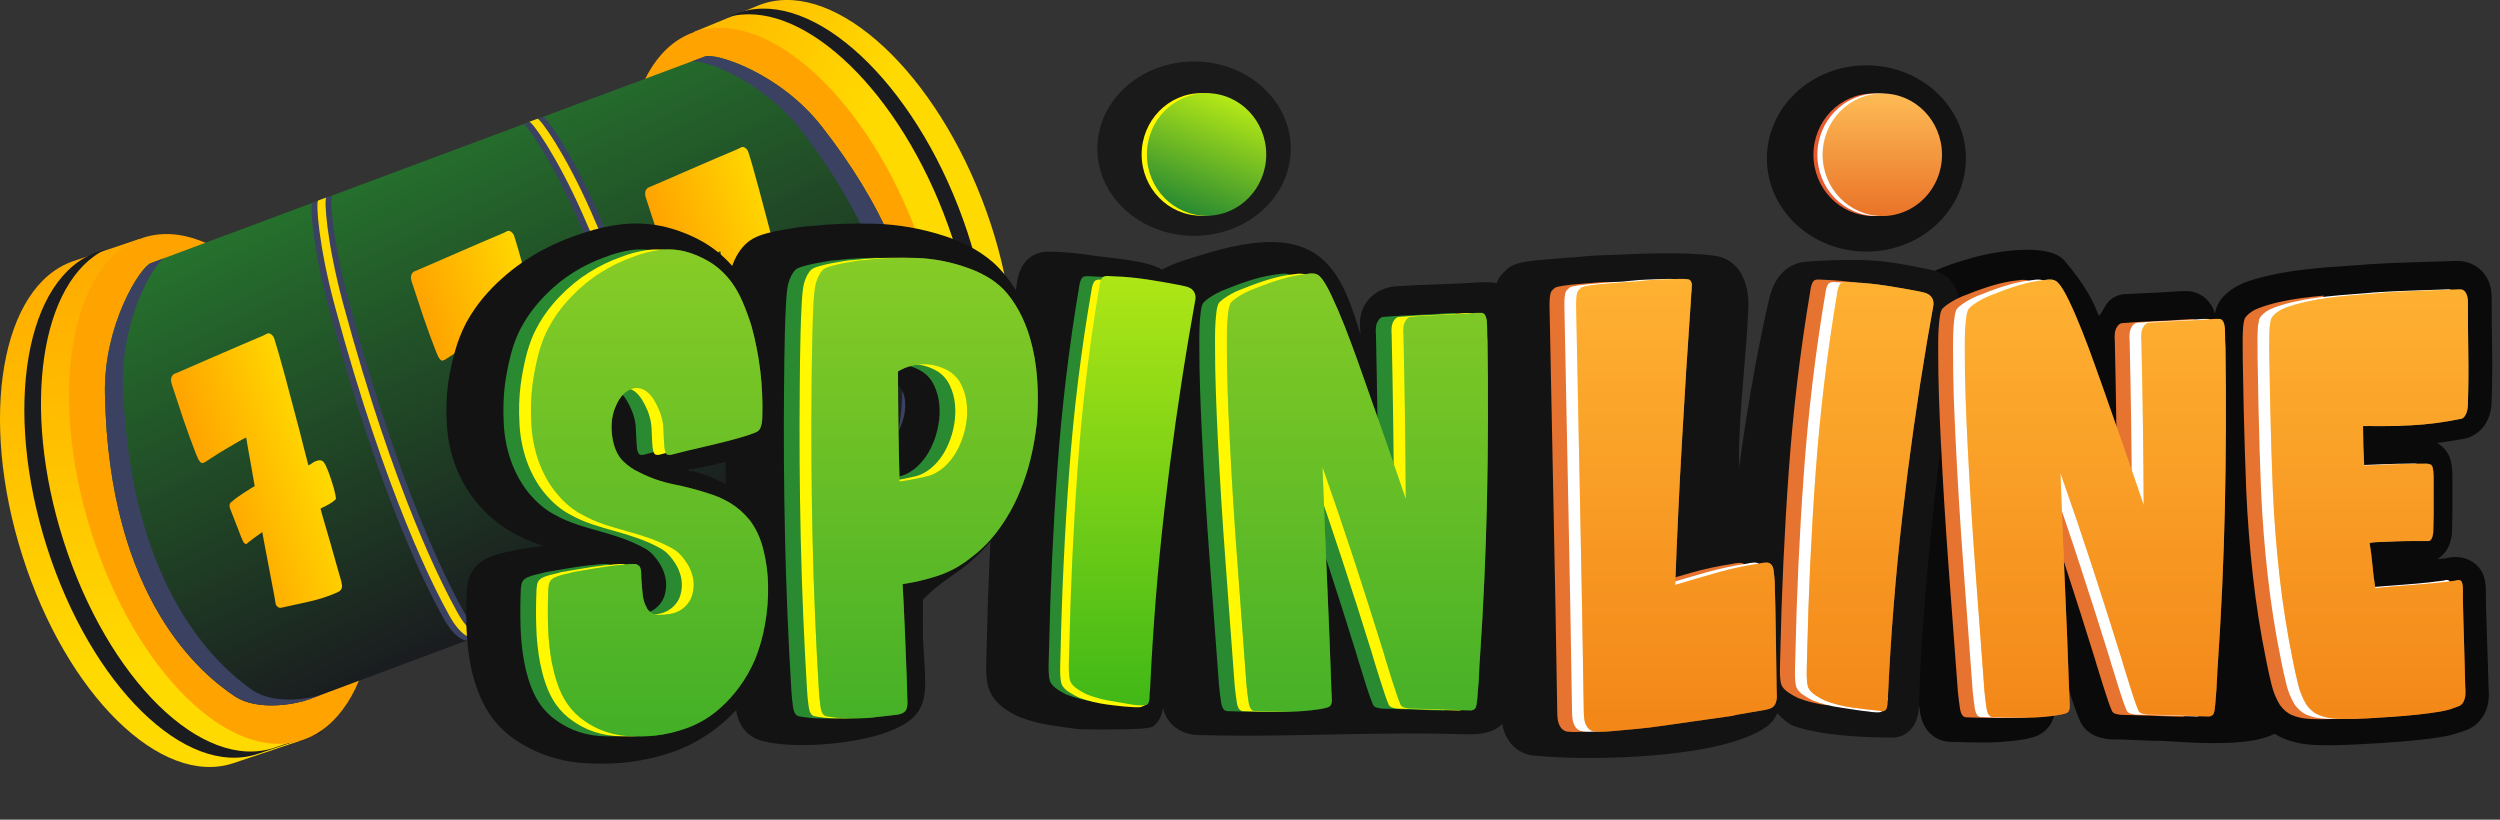 <svg width="61" height="20" viewBox="0 0 61 20" fill="none" xmlns="http://www.w3.org/2000/svg">
<rect x="0" y="0" width="61" height="20" fill="#333333" stroke="none"/>
<g clip-path="url(#clip0_1193_312)">
<g clip-path="url(#clip1_1193_312)">
<path d="M48.425 18.117C48.15 18.117 47.868 18.111 47.586 18.101C47.294 18.094 46.931 17.903 46.848 17.38C46.824 17.226 46.804 17.07 46.789 16.914C46.711 15.887 46.632 14.855 46.554 13.848C46.475 12.822 46.409 11.794 46.357 10.766C46.307 9.822 46.241 8.864 46.299 7.919C46.316 7.633 46.333 7.298 46.526 7.069C46.586 6.997 46.663 6.929 46.767 6.857C47.166 6.577 47.657 6.423 48.121 6.29C48.647 6.139 49.984 5.905 50.373 6.36C51.494 7.669 51.027 8 51.392 7.432C51.49 7.278 51.66 7.188 51.842 7.177C52.024 7.166 52.208 7.157 52.391 7.15C52.659 7.14 52.927 7.125 53.195 7.105C53.21 7.104 53.225 7.103 53.241 7.103H53.348C53.595 7.103 53.815 7.227 53.952 7.442C54.051 7.6 54.094 7.79 54.094 8.064C54.092 8.172 54.096 8.28 54.104 8.388C54.124 9.711 54.119 11.042 54.089 12.345C54.058 13.734 55.852 15.149 55.811 16.538C55.803 16.773 55.831 17.221 55.811 17.455C55.811 18.373 53.339 18.1 52.764 18.078C52.307 18.078 51.946 18.04 51.537 18.04C51.45 18.04 51.358 18.026 51.247 17.997C51.006 17.933 50.823 17.776 50.738 17.562C50.7 17.474 50.666 17.384 50.635 17.294C50.59 17.171 50.545 17.036 50.5 16.894C50.461 16.769 50.421 16.645 50.38 16.521C50.34 16.398 50.312 16.31 50.295 16.245C50.226 16.03 50.157 15.815 50.087 15.601C50.103 15.986 50.115 16.306 50.124 16.579C50.133 16.87 50.142 17.07 50.148 17.176C50.175 17.653 49.879 17.91 49.617 17.985C49.526 18.012 49.433 18.033 49.339 18.048C49.034 18.094 48.728 18.117 48.424 18.117L48.425 18.117Z" fill="#0B0A0B"/>
<path d="M46.191 17.996C45.46 17.996 44.469 17.95 43.792 17.724C43.523 17.634 43.184 17.224 43.112 17.043C43.006 16.781 41.662 16.397 41.749 16.133C42.179 14.843 42.203 11.517 43.165 7.3C43.275 6.82 43.557 6.436 44.047 6.389C44.632 6.332 45.386 6.342 45.56 6.35C45.815 6.361 46.076 6.389 46.336 6.433C46.582 6.475 46.831 6.522 47.074 6.575C48.065 6.769 47.802 7.756 47.686 8.487C47.472 9.89 47.292 11.299 47.146 12.711C46.991 14.208 46.867 15.716 46.822 17.22C46.813 17.5 46.731 17.709 46.575 17.843C46.471 17.941 46.334 17.995 46.191 17.996Z" fill="#141314"/>
<path d="M37.468 18.439C37.331 18.435 37.198 18.396 37.08 18.326C36.962 18.257 36.864 18.159 36.794 18.041C36.721 17.921 36.672 17.788 36.651 17.649C36.637 17.559 36.63 17.469 36.63 17.378C36.605 15.732 36.575 14.061 36.541 12.413C36.506 10.783 36.472 9.109 36.442 7.44V7.428C36.442 7.361 36.443 7.299 36.447 7.24C36.453 7.161 36.466 7.077 36.487 6.992C36.527 6.842 36.612 6.708 36.73 6.608C36.782 6.553 36.843 6.507 36.912 6.476C37.011 6.429 37.133 6.398 37.308 6.374C37.43 6.358 37.562 6.344 37.701 6.333C37.824 6.323 37.943 6.313 38.058 6.303C38.196 6.29 38.282 6.284 38.343 6.284C38.348 6.284 38.395 6.283 38.558 6.265C38.704 6.248 38.861 6.237 39.024 6.231C39.171 6.227 39.31 6.221 39.441 6.216C39.846 6.201 41.023 6.13 41.84 6.241C42.443 6.323 42.684 6.899 42.66 7.508C42.614 8.663 42.431 10.059 42.431 11.133C42.431 12.042 42.658 12.724 42.885 13.406C43.102 13.61 42.411 13.832 42.437 14.112C42.513 15.05 43.406 15.987 43.451 16.927C43.464 17.224 43.361 17.544 43.112 17.724C42.039 18.51 38.815 18.574 37.468 18.439Z" fill="#141314"/>
<path d="M56.777 18.184C56.58 18.184 56.429 18.178 56.315 18.165C56.131 18.147 55.951 18.106 55.778 18.042C55.535 17.952 55.321 17.797 55.161 17.592C55.152 17.581 55.145 17.57 55.136 17.559C54.997 17.354 54.893 17.127 54.828 16.888C54.772 16.685 54.721 16.48 54.676 16.275C54.514 15.567 54.388 14.852 54.297 14.131C54.205 13.407 54.141 12.679 54.105 11.95C54.074 11.268 54.051 10.586 54.035 9.904C54.024 9.491 54.015 9.078 54.007 8.665C53.999 8.25 54.004 7.977 54.02 7.808L54.023 7.788C54.032 7.722 54.044 7.656 54.058 7.593C54.093 7.444 54.17 7.309 54.284 7.202C54.432 7.054 54.632 6.937 54.881 6.854C55.062 6.794 55.268 6.741 55.493 6.694C55.714 6.648 55.944 6.611 56.18 6.583C56.401 6.556 56.622 6.534 56.844 6.517C57.045 6.502 57.237 6.489 57.413 6.477C57.549 6.47 57.684 6.459 57.819 6.446C58.175 6.425 58.532 6.409 58.889 6.399L59.939 6.367H59.959C60.254 6.367 60.514 6.508 60.66 6.747C60.752 6.889 60.796 7.059 60.796 7.265C60.796 7.679 60.8 8.094 60.807 8.499C60.814 8.916 60.811 9.34 60.796 9.76C60.796 9.834 60.791 9.907 60.78 9.977C60.764 10.082 60.731 10.183 60.683 10.276C60.621 10.4 60.529 10.506 60.415 10.584C60.301 10.662 60.169 10.709 60.032 10.722C59.843 10.757 59.654 10.786 59.465 10.809C59.594 10.882 59.695 10.99 59.757 11.124L59.767 11.145C59.818 11.27 59.839 11.418 59.839 11.659V12.495C59.839 12.609 59.837 12.718 59.833 12.819C59.828 12.938 59.827 12.978 59.827 12.988C59.827 13.017 59.825 13.047 59.82 13.077C59.797 13.209 59.758 13.357 59.649 13.487C59.6 13.548 59.541 13.601 59.475 13.643C59.585 13.632 59.65 13.624 59.69 13.62C59.765 13.6 59.842 13.591 59.921 13.591C60.167 13.591 60.394 13.708 60.529 13.904C60.542 13.924 60.554 13.944 60.565 13.965C60.628 14.088 60.656 14.23 60.656 14.426V14.661C60.656 14.693 60.658 14.787 60.667 15.049L60.688 15.716L60.71 16.378C60.717 16.576 60.721 16.701 60.721 16.774C60.729 16.856 60.73 16.94 60.726 17.025C60.719 17.168 60.68 17.308 60.612 17.434L60.607 17.443C60.463 17.692 60.257 17.795 60.11 17.838C60.067 17.85 60.025 17.864 59.983 17.879C59.852 17.927 59.686 17.965 59.461 17.998C59.275 18.026 59.063 18.051 58.834 18.073C58.596 18.095 58.357 18.114 58.119 18.129C57.877 18.145 57.638 18.158 57.407 18.169C57.169 18.18 56.962 18.185 56.778 18.185L56.777 18.184Z" fill="#0B0A0B"/>
<path d="M41.628 17.472C41.552 17.482 41.427 17.5 41.252 17.526L40.659 17.61C40.439 17.64 40.207 17.674 39.963 17.71C39.718 17.745 39.486 17.774 39.267 17.794C39.047 17.815 38.849 17.833 38.674 17.848C38.498 17.863 38.373 17.866 38.297 17.855C38.252 17.858 38.207 17.847 38.167 17.826C38.127 17.804 38.094 17.772 38.072 17.733C38.04 17.681 38.019 17.624 38.01 17.564C38.001 17.503 37.997 17.441 37.997 17.38C37.971 15.712 37.941 14.055 37.907 12.407C37.872 10.76 37.84 9.102 37.808 7.435C37.808 7.384 37.81 7.335 37.813 7.29C37.816 7.243 37.824 7.194 37.837 7.143C37.846 7.117 37.862 7.093 37.883 7.074C37.902 7.059 37.921 7.041 37.94 7.021C37.984 7 38.062 6.982 38.175 6.967C38.288 6.952 38.409 6.939 38.537 6.929C38.666 6.919 38.787 6.908 38.899 6.898C39.013 6.888 39.09 6.883 39.135 6.883C40.843 6.821 38.899 8.64 39.482 10.912C39.416 12.074 40.27 13.103 40.226 14.279C40.565 14.177 40.905 14.077 41.247 13.98C41.589 13.883 41.932 13.809 42.277 13.757C42.309 13.747 42.357 13.74 42.423 13.735C42.489 13.73 42.534 13.742 42.559 13.773C42.597 13.803 42.621 13.86 42.63 13.942C42.639 14.024 42.647 14.101 42.654 14.172C42.666 14.602 42.675 15.034 42.682 15.469L42.7 16.781C42.7 16.842 42.702 16.906 42.705 16.973C42.709 17.032 42.702 17.093 42.682 17.149C42.669 17.191 42.645 17.229 42.611 17.257C42.584 17.277 42.554 17.292 42.522 17.302C42.49 17.313 42.433 17.326 42.348 17.341C42.257 17.357 42.167 17.373 42.076 17.387C41.978 17.403 41.887 17.418 41.802 17.433C41.744 17.442 41.686 17.455 41.629 17.471L41.628 17.472H41.628ZM44.549 17.204C44.321 17.173 44.097 17.116 43.881 17.035C43.804 17 43.73 16.959 43.66 16.912C43.563 16.851 43.498 16.784 43.467 16.712C43.451 16.665 43.442 16.616 43.439 16.567C43.432 16.495 43.429 16.424 43.43 16.352C43.43 16.275 43.431 16.204 43.434 16.137C43.437 16.083 43.439 16.03 43.439 15.976C43.471 14.472 43.539 12.978 43.646 11.495C43.752 10.011 43.928 8.543 44.173 7.09C44.185 6.988 44.211 6.911 44.248 6.86C44.273 6.829 44.323 6.816 44.399 6.821C44.474 6.827 44.527 6.829 44.558 6.829C44.822 6.839 45.087 6.865 45.353 6.906C43.623 11.821 45.353 17.313 44.549 17.204ZM49.559 17.457C49.296 17.498 49.033 17.518 48.769 17.518C48.506 17.518 48.242 17.513 47.979 17.503C47.898 17.503 47.845 17.431 47.824 17.288C47.803 17.15 47.785 17.012 47.772 16.874C47.697 15.851 47.622 14.837 47.546 13.835C47.471 12.823 47.408 11.81 47.358 10.796C47.339 10.428 47.324 10.06 47.311 9.692C47.299 9.323 47.292 8.96 47.292 8.602V8.356C47.292 8.254 47.295 8.149 47.301 8.042C47.308 7.935 47.317 7.835 47.329 7.743C47.342 7.65 47.361 7.584 47.386 7.543C47.411 7.513 47.452 7.477 47.508 7.436C47.625 7.353 47.752 7.284 47.884 7.229C47.947 7.203 47.994 7.185 48.026 7.175C48.227 7.093 48.43 7.022 48.637 6.96C48.84 6.9 49.048 6.859 49.258 6.837C49.309 6.827 49.36 6.825 49.413 6.83C49.468 6.836 49.52 6.86 49.559 6.899C49.635 6.97 49.727 7.121 49.837 7.351C49.947 7.582 50.055 7.833 50.162 8.103C50.268 8.375 50.367 8.638 50.458 8.894L50.66 9.462C50.83 9.942 50.997 10.421 51.164 10.896C51.33 11.372 51.494 11.851 51.657 12.331C51.651 10.991 51.632 9.651 51.601 8.311C51.595 8.255 51.595 8.198 51.601 8.142C51.605 8.088 51.621 8.035 51.648 7.988C51.686 7.917 51.739 7.881 51.808 7.881C52.073 7.86 52.338 7.845 52.603 7.835C52.868 7.825 53.133 7.81 53.398 7.789H53.502C53.539 7.789 53.57 7.81 53.596 7.85C53.627 7.902 53.643 8.001 53.643 8.15C53.643 8.298 53.646 8.409 53.652 8.48C53.671 9.79 53.666 11.089 53.638 12.378C53.609 13.673 53.551 14.968 53.464 16.261C53.456 16.34 53.451 16.419 53.45 16.498C53.446 16.605 53.44 16.721 53.431 16.844L53.403 17.196C53.393 17.309 53.379 17.386 53.361 17.427C53.348 17.447 53.33 17.463 53.308 17.473C53.289 17.482 53.269 17.488 53.248 17.488C53.197 17.488 53.102 17.486 52.961 17.481C52.82 17.476 52.668 17.471 52.504 17.465C52.341 17.46 52.188 17.455 52.044 17.45C51.899 17.445 51.805 17.442 51.761 17.442C51.73 17.442 51.686 17.435 51.629 17.42C51.573 17.404 51.538 17.376 51.526 17.335C51.493 17.257 51.463 17.177 51.436 17.097C51.396 16.979 51.355 16.854 51.314 16.721C51.273 16.588 51.234 16.463 51.197 16.345C51.169 16.261 51.144 16.177 51.121 16.092C50.884 15.328 50.641 14.566 50.393 13.806C50.145 13.048 49.889 12.296 49.626 11.55C49.632 11.672 49.64 11.879 49.649 12.171C49.659 12.462 49.671 12.798 49.687 13.176C49.703 13.555 49.72 13.956 49.739 14.381C49.758 14.806 49.775 15.21 49.791 15.593C49.806 15.977 49.819 16.315 49.829 16.606C49.838 16.897 49.846 17.1 49.852 17.212C49.858 17.325 49.827 17.391 49.758 17.412C49.693 17.431 49.627 17.447 49.56 17.458L49.559 17.457ZM57.122 17.533C56.948 17.543 56.774 17.548 56.6 17.549C56.447 17.549 56.332 17.544 56.257 17.533C56.144 17.521 56.032 17.493 55.927 17.449C55.814 17.403 55.714 17.318 55.626 17.195C55.533 17.041 55.465 16.872 55.424 16.697C55.377 16.506 55.334 16.314 55.297 16.121C55.158 15.441 55.05 14.755 54.972 14.065C54.894 13.366 54.839 12.665 54.808 11.963C54.782 11.298 54.762 10.633 54.746 9.967C54.737 9.538 54.729 9.134 54.723 8.755C54.717 8.376 54.72 8.115 54.733 7.972C54.738 7.921 54.746 7.872 54.756 7.826C54.764 7.783 54.785 7.742 54.817 7.711C54.886 7.63 54.99 7.563 55.128 7.512C55.281 7.456 55.438 7.41 55.598 7.374C55.773 7.333 55.957 7.3 56.148 7.274C56.34 7.249 56.525 7.228 56.703 7.213C54.004 12.503 59.282 16.894 57.122 17.533Z" fill="#E67330"/>
<path d="M41.989 17.465L41.613 17.519C41.437 17.544 41.24 17.572 41.02 17.603C40.801 17.634 40.569 17.666 40.324 17.703C40.08 17.739 39.847 17.767 39.628 17.787C39.409 17.808 39.211 17.826 39.035 17.841C38.859 17.857 38.734 17.859 38.659 17.849C38.614 17.851 38.569 17.841 38.529 17.819C38.489 17.797 38.456 17.765 38.433 17.726C38.402 17.674 38.381 17.617 38.372 17.557C38.363 17.496 38.358 17.434 38.358 17.373C38.333 15.705 38.303 14.048 38.269 12.4C38.234 10.753 38.201 9.096 38.17 7.428C38.17 7.377 38.172 7.328 38.175 7.282C38.178 7.236 38.186 7.188 38.198 7.136C38.208 7.11 38.224 7.086 38.245 7.067C38.264 7.052 38.283 7.034 38.301 7.014C38.345 6.993 38.424 6.976 38.537 6.96C38.65 6.945 38.77 6.933 38.899 6.922C39.027 6.911 39.148 6.901 39.261 6.891C39.374 6.881 39.452 6.876 39.497 6.876C39.547 6.876 39.639 6.868 39.774 6.853C39.909 6.837 40.05 6.827 40.197 6.822C40.345 6.818 40.485 6.812 40.616 6.807C40.748 6.802 40.839 6.805 40.889 6.815C40.932 6.815 40.964 6.84 40.983 6.891C40.995 6.921 40.997 6.983 40.987 7.075C40.978 7.167 40.974 7.234 40.974 7.275C40.892 8.438 40.819 9.601 40.752 10.766C40.686 11.934 40.631 13.103 40.588 14.272C40.928 14.17 41.268 14.07 41.609 13.973C41.947 13.877 42.291 13.802 42.639 13.751C42.671 13.741 42.719 13.733 42.785 13.728C42.851 13.723 42.896 13.735 42.921 13.766C42.959 13.796 42.982 13.853 42.992 13.935C43.001 14.017 43.009 14.094 43.015 14.166C43.028 14.595 43.037 15.027 43.043 15.462L43.062 16.774C43.062 16.836 43.064 16.9 43.067 16.966C43.071 17.026 43.063 17.086 43.043 17.142C43.031 17.184 43.006 17.221 42.973 17.25C42.946 17.27 42.916 17.285 42.883 17.296C42.852 17.306 42.794 17.319 42.71 17.334C42.619 17.351 42.528 17.366 42.437 17.38C42.339 17.396 42.248 17.411 42.165 17.427C42.106 17.436 42.047 17.449 41.989 17.465ZM45.927 17.342C45.927 17.406 45.68 17.378 45.584 17.36C45.364 17.34 45.142 17.297 44.916 17.266C44.688 17.235 44.464 17.178 44.248 17.097C44.171 17.062 44.097 17.021 44.027 16.974C43.929 16.913 43.865 16.846 43.834 16.775C43.818 16.728 43.808 16.679 43.806 16.629C43.799 16.558 43.796 16.486 43.797 16.414C43.797 16.337 43.798 16.266 43.801 16.199C43.804 16.145 43.806 16.092 43.806 16.038C43.838 14.534 43.906 13.04 44.013 11.557C44.12 10.073 44.295 8.605 44.54 7.152C44.553 7.05 44.578 6.974 44.615 6.922C44.64 6.891 44.691 6.879 44.765 6.883C44.841 6.889 44.894 6.891 44.926 6.891C45.189 6.901 45.454 6.927 45.721 6.968C45.987 7.009 46.252 7.055 46.516 7.106C46.559 7.116 46.605 7.126 46.652 7.136C46.697 7.146 46.74 7.164 46.779 7.19C46.818 7.217 46.849 7.254 46.868 7.297C46.891 7.353 46.896 7.415 46.882 7.474L46.807 7.904L46.732 8.334C46.493 9.746 46.293 11.165 46.13 12.592C45.967 14.019 45.851 15.465 45.782 16.927C45.775 16.979 46.065 16.945 46.062 17.042C46.059 17.139 45.959 17.169 45.927 17.189V17.342ZM49.921 17.45C49.657 17.491 49.394 17.512 49.131 17.512C48.867 17.512 48.604 17.506 48.34 17.496C48.259 17.496 48.207 17.425 48.185 17.281C48.164 17.143 48.147 17.005 48.134 16.866C48.058 15.844 47.983 14.831 47.908 13.828C47.832 12.816 47.769 11.803 47.72 10.79C47.701 10.421 47.685 10.053 47.672 9.685C47.66 9.316 47.654 8.953 47.654 8.595V8.35C47.654 8.247 47.657 8.142 47.663 8.035C47.669 7.928 47.679 7.828 47.691 7.736C47.704 7.644 47.722 7.577 47.747 7.536C47.772 7.506 47.814 7.47 47.87 7.429C47.987 7.346 48.113 7.276 48.246 7.222C48.293 7.203 48.34 7.185 48.387 7.168C48.588 7.086 48.792 7.015 48.999 6.953C49.202 6.893 49.41 6.852 49.62 6.831C49.67 6.821 49.722 6.818 49.775 6.823C49.83 6.829 49.882 6.853 49.921 6.892C49.996 6.964 50.089 7.115 50.198 7.345C50.315 7.591 50.424 7.842 50.523 8.096C50.63 8.368 50.728 8.631 50.82 8.887L51.022 9.455C51.191 9.936 51.359 10.414 51.525 10.89C51.691 11.366 51.856 11.844 52.019 12.325C52.013 10.984 51.994 9.644 51.963 8.304C51.956 8.248 51.956 8.191 51.963 8.135C51.967 8.081 51.983 8.028 52.01 7.981C52.048 7.91 52.101 7.874 52.17 7.874C52.434 7.854 52.7 7.838 52.965 7.828C53.23 7.818 53.495 7.803 53.76 7.782H53.863C53.901 7.782 53.932 7.803 53.957 7.844C53.989 7.895 54.005 7.995 54.005 8.143C54.005 8.291 54.008 8.402 54.014 8.473C54.033 9.782 54.028 11.082 53.999 12.371C53.971 13.66 53.913 14.954 53.825 16.254C53.817 16.333 53.813 16.412 53.811 16.491C53.808 16.599 53.802 16.714 53.793 16.837L53.764 17.19C53.755 17.302 53.741 17.379 53.722 17.42C53.71 17.44 53.692 17.456 53.67 17.466C53.651 17.476 53.63 17.481 53.609 17.482C53.559 17.482 53.463 17.479 53.322 17.474L52.866 17.458C52.703 17.454 52.549 17.448 52.405 17.443C52.261 17.438 52.167 17.436 52.123 17.436C52.078 17.433 52.034 17.426 51.991 17.413C51.935 17.397 51.9 17.369 51.888 17.328C51.854 17.25 51.825 17.171 51.798 17.09C51.757 16.972 51.716 16.847 51.676 16.714C51.638 16.589 51.598 16.463 51.559 16.338C51.531 16.255 51.506 16.17 51.483 16.085C51.246 15.321 51.003 14.559 50.754 13.799C50.507 13.041 50.251 12.29 49.987 11.542C49.993 11.665 50.002 11.872 50.011 12.164C50.02 12.456 50.033 12.791 50.049 13.17C50.065 13.548 50.082 13.95 50.101 14.374C50.12 14.799 50.137 15.203 50.153 15.586C50.168 15.97 50.181 16.308 50.19 16.599C50.199 16.891 50.208 17.093 50.214 17.206C50.22 17.318 50.188 17.385 50.12 17.405C50.055 17.424 49.989 17.44 49.922 17.451L49.921 17.45ZM59.563 17.281C59.488 17.311 59.374 17.34 59.22 17.366C59.048 17.394 58.876 17.417 58.702 17.435C58.5 17.456 58.298 17.474 58.095 17.488C57.882 17.504 57.679 17.516 57.484 17.526C57.289 17.537 57.115 17.542 56.962 17.542C56.808 17.542 56.693 17.537 56.618 17.526C56.505 17.515 56.394 17.486 56.289 17.442C56.176 17.396 56.076 17.311 55.988 17.189C55.895 17.034 55.827 16.866 55.786 16.69C55.738 16.499 55.696 16.308 55.659 16.115C55.52 15.434 55.411 14.748 55.334 14.058C55.255 13.36 55.2 12.658 55.169 11.956C55.143 11.291 55.122 10.626 55.108 9.961C55.099 9.531 55.091 9.127 55.085 8.748C55.078 8.37 55.081 8.109 55.094 7.966C55.1 7.915 55.108 7.866 55.118 7.82C55.126 7.776 55.147 7.736 55.178 7.705C55.248 7.623 55.352 7.556 55.489 7.505C55.643 7.449 55.8 7.403 55.96 7.367C56.135 7.326 56.319 7.293 56.51 7.267C56.702 7.242 56.887 7.221 57.065 7.206C57.244 7.191 57.407 7.178 57.555 7.167C57.702 7.157 57.82 7.147 57.907 7.137C58.215 7.116 58.52 7.101 58.825 7.091L59.742 7.06C59.805 7.06 59.852 7.091 59.883 7.152C59.914 7.203 59.93 7.281 59.93 7.382C59.93 7.792 59.933 8.198 59.94 8.603C59.945 9.007 59.943 9.414 59.93 9.823C59.93 9.874 59.927 9.923 59.921 9.968C59.915 10.014 59.902 10.058 59.883 10.099C59.845 10.181 59.795 10.222 59.733 10.222C59.337 10.304 58.943 10.355 58.552 10.376C58.16 10.396 57.766 10.401 57.371 10.391C57.371 10.718 57.38 11.041 57.4 11.357C57.656 11.347 57.909 11.337 58.157 11.327C58.409 11.317 58.661 11.311 58.914 11.312C58.945 11.312 58.975 11.317 59.003 11.327C59.017 11.332 59.03 11.34 59.041 11.351C59.051 11.361 59.059 11.374 59.064 11.388C59.083 11.44 59.092 11.542 59.092 11.695V12.517C59.092 12.624 59.091 12.724 59.088 12.816C59.084 12.908 59.083 12.969 59.083 13C59.07 13.082 59.055 13.133 59.036 13.153C59.017 13.184 58.993 13.199 58.965 13.199H58.617C58.488 13.199 58.35 13.202 58.203 13.207C58.055 13.212 57.917 13.217 57.789 13.222C57.703 13.223 57.616 13.231 57.531 13.245C57.562 13.429 57.585 13.613 57.602 13.798C57.617 13.982 57.641 14.166 57.672 14.35C57.734 14.34 57.86 14.327 58.048 14.312C58.236 14.296 58.437 14.281 58.65 14.266C58.863 14.25 59.064 14.232 59.252 14.212C59.44 14.191 59.566 14.176 59.629 14.166C59.654 14.156 59.681 14.15 59.709 14.151C59.737 14.151 59.76 14.166 59.779 14.197C59.798 14.237 59.807 14.309 59.807 14.412V14.642C59.807 14.703 59.811 14.836 59.816 15.041L59.836 15.693C59.842 15.923 59.848 16.141 59.855 16.345C59.861 16.55 59.864 16.683 59.864 16.744C59.87 16.806 59.871 16.87 59.869 16.936C59.867 16.997 59.852 17.057 59.827 17.112C59.795 17.174 59.756 17.212 59.709 17.227C59.66 17.244 59.611 17.262 59.563 17.281H59.563Z" fill="white"/>
<path d="M42.277 17.465L41.9 17.519C41.724 17.544 41.527 17.572 41.307 17.603C41.088 17.634 40.856 17.666 40.611 17.703C40.367 17.739 40.135 17.767 39.915 17.787C39.696 17.808 39.498 17.826 39.322 17.841C39.147 17.857 39.022 17.859 38.946 17.849C38.901 17.851 38.856 17.84 38.816 17.819C38.776 17.797 38.743 17.765 38.721 17.726C38.689 17.674 38.668 17.617 38.659 17.557C38.65 17.496 38.645 17.434 38.645 17.373C38.62 15.705 38.59 14.048 38.556 12.4C38.521 10.753 38.488 9.096 38.457 7.428C38.457 7.377 38.459 7.328 38.462 7.282C38.465 7.236 38.473 7.188 38.485 7.136C38.495 7.11 38.511 7.086 38.532 7.067C38.551 7.052 38.57 7.034 38.589 7.014C38.633 6.993 38.711 6.976 38.824 6.96C38.937 6.945 39.057 6.933 39.186 6.922C39.315 6.911 39.436 6.901 39.548 6.891C39.662 6.881 39.739 6.876 39.783 6.876C39.834 6.876 39.926 6.868 40.061 6.853C40.196 6.837 40.337 6.827 40.485 6.822C40.632 6.818 40.772 6.812 40.903 6.807C41.035 6.802 41.125 6.805 41.176 6.815C41.22 6.815 41.251 6.84 41.27 6.891C41.282 6.921 41.284 6.983 41.275 7.075C41.266 7.167 41.261 7.234 41.261 7.275C41.179 8.441 41.105 9.605 41.04 10.766C40.973 11.934 40.918 13.103 40.875 14.272C41.214 14.17 41.554 14.071 41.896 13.973C42.238 13.876 42.581 13.802 42.926 13.751C42.957 13.741 43.006 13.733 43.072 13.728C43.138 13.723 43.183 13.735 43.208 13.766C43.246 13.796 43.27 13.853 43.279 13.935C43.288 14.017 43.296 14.094 43.302 14.166C43.315 14.595 43.324 15.027 43.33 15.462L43.349 16.774C43.349 16.836 43.351 16.9 43.354 16.966C43.358 17.026 43.35 17.086 43.33 17.142C43.318 17.184 43.293 17.221 43.26 17.25C43.233 17.27 43.203 17.285 43.171 17.296C43.139 17.306 43.081 17.319 42.997 17.334C42.912 17.35 42.821 17.365 42.724 17.38C42.627 17.396 42.536 17.411 42.451 17.427C42.393 17.436 42.334 17.449 42.277 17.465H42.277Z" fill="url(#paint0_linear_1193_312)"/>
<path d="M46.003 17.327C45.972 17.358 45.928 17.364 45.871 17.343C45.648 17.322 45.425 17.297 45.203 17.266C44.975 17.235 44.751 17.178 44.535 17.097C44.458 17.062 44.384 17.021 44.314 16.975C44.217 16.913 44.152 16.847 44.121 16.775C44.105 16.728 44.096 16.679 44.093 16.63C44.086 16.558 44.083 16.486 44.084 16.414C44.084 16.337 44.085 16.266 44.088 16.2C44.092 16.133 44.093 16.079 44.093 16.038C44.125 14.535 44.193 13.04 44.3 11.557C44.407 10.074 44.583 8.606 44.827 7.153C44.839 7.051 44.865 6.974 44.902 6.922C44.927 6.892 44.977 6.879 45.053 6.884C45.128 6.889 45.181 6.891 45.213 6.891C45.476 6.902 45.741 6.927 46.008 6.969C46.274 7.01 46.539 7.055 46.803 7.106C46.847 7.116 46.892 7.127 46.939 7.137C46.984 7.146 47.028 7.165 47.066 7.191C47.105 7.218 47.136 7.255 47.156 7.298C47.178 7.354 47.183 7.416 47.17 7.475L47.094 7.904L47.019 8.334C46.781 9.746 46.58 11.165 46.417 12.592C46.254 14.02 46.138 15.465 46.069 16.928C46.061 17.002 46.056 17.076 46.055 17.151C46.051 17.248 46.034 17.307 46.003 17.327Z" fill="url(#paint1_linear_1193_312)"/>
<path d="M50.208 17.45C49.947 17.491 49.683 17.511 49.418 17.511C49.155 17.511 48.891 17.506 48.628 17.496C48.546 17.496 48.494 17.425 48.473 17.281C48.451 17.143 48.434 17.005 48.421 16.866C48.346 15.844 48.27 14.831 48.195 13.828C48.119 12.816 48.057 11.803 48.007 10.79C47.988 10.421 47.972 10.053 47.96 9.685C47.947 9.316 47.941 8.953 47.941 8.595V8.35C47.941 8.247 47.944 8.142 47.95 8.035C47.956 7.935 47.965 7.835 47.978 7.736C47.991 7.644 48.01 7.577 48.035 7.536C48.06 7.506 48.101 7.47 48.157 7.429C48.274 7.346 48.401 7.276 48.533 7.222C48.58 7.202 48.627 7.185 48.675 7.168C48.875 7.086 49.079 7.015 49.286 6.953C49.489 6.893 49.697 6.852 49.907 6.83C49.957 6.82 50.009 6.818 50.062 6.823C50.117 6.829 50.169 6.853 50.208 6.892C50.283 6.964 50.376 7.115 50.486 7.345C50.596 7.575 50.703 7.826 50.81 8.096C50.917 8.368 51.016 8.631 51.106 8.887L51.309 9.455C51.478 9.935 51.646 10.414 51.812 10.89C51.979 11.366 52.143 11.844 52.306 12.325C52.3 10.984 52.281 9.644 52.25 8.304C52.243 8.248 52.243 8.191 52.25 8.135C52.254 8.081 52.27 8.028 52.297 7.981C52.334 7.91 52.388 7.874 52.457 7.874C52.72 7.854 52.985 7.838 53.252 7.828C53.517 7.818 53.782 7.803 54.047 7.782H54.15C54.188 7.782 54.219 7.803 54.245 7.844C54.276 7.895 54.291 7.995 54.291 8.143C54.291 8.291 54.295 8.402 54.301 8.473C54.32 9.782 54.315 11.082 54.287 12.371C54.258 13.666 54.2 14.961 54.112 16.254C54.105 16.333 54.1 16.412 54.099 16.491C54.095 16.599 54.089 16.714 54.08 16.837L54.052 17.19C54.042 17.302 54.028 17.379 54.009 17.42C53.997 17.44 53.979 17.456 53.957 17.466C53.938 17.476 53.917 17.481 53.896 17.481C53.846 17.481 53.75 17.479 53.61 17.474L53.153 17.458C52.99 17.454 52.836 17.448 52.692 17.443C52.548 17.438 52.454 17.436 52.41 17.436C52.379 17.436 52.334 17.428 52.278 17.413C52.222 17.397 52.187 17.369 52.175 17.328C52.142 17.25 52.112 17.171 52.085 17.09C52.044 16.972 52.004 16.847 51.963 16.714L51.846 16.338C51.818 16.255 51.793 16.17 51.77 16.085C51.533 15.321 51.29 14.559 51.042 13.799C50.794 13.041 50.538 12.29 50.275 11.542C50.281 11.665 50.289 11.872 50.298 12.164C50.307 12.456 50.32 12.791 50.336 13.17L50.388 14.374C50.407 14.799 50.423 15.203 50.44 15.586C50.455 15.97 50.468 16.308 50.477 16.599C50.487 16.89 50.495 17.093 50.501 17.206C50.507 17.318 50.476 17.385 50.407 17.405C50.342 17.424 50.276 17.44 50.209 17.451L50.208 17.45Z" fill="url(#paint2_linear_1193_312)"/>
<path d="M59.85 17.283C59.775 17.314 59.66 17.343 59.507 17.368C59.353 17.393 59.181 17.417 58.989 17.437C58.798 17.457 58.596 17.475 58.383 17.49C58.179 17.505 57.975 17.518 57.771 17.529C57.577 17.539 57.403 17.544 57.249 17.544C57.096 17.544 56.981 17.539 56.906 17.529C56.792 17.517 56.681 17.488 56.576 17.444C56.463 17.399 56.362 17.314 56.275 17.191C56.182 17.036 56.114 16.868 56.073 16.692C56.026 16.502 55.983 16.31 55.946 16.117C55.807 15.437 55.699 14.751 55.621 14.061C55.542 13.362 55.488 12.661 55.457 11.958C55.43 11.293 55.41 10.628 55.395 9.963C55.386 9.533 55.378 9.129 55.372 8.751C55.365 8.372 55.369 8.111 55.381 7.968C55.387 7.919 55.395 7.87 55.405 7.822C55.413 7.778 55.434 7.738 55.466 7.707C55.535 7.625 55.638 7.559 55.776 7.508C55.914 7.457 56.071 7.41 56.247 7.37C56.422 7.329 56.606 7.296 56.797 7.27C56.989 7.244 57.174 7.224 57.352 7.208C57.531 7.193 57.694 7.181 57.842 7.17C57.989 7.16 58.106 7.149 58.195 7.139C58.502 7.119 58.807 7.103 59.112 7.093L60.029 7.062C60.092 7.062 60.139 7.093 60.17 7.155C60.201 7.206 60.217 7.283 60.217 7.385C60.217 7.794 60.22 8.201 60.226 8.605C60.233 9.012 60.23 9.419 60.217 9.825C60.217 9.877 60.214 9.925 60.208 9.971C60.202 10.016 60.189 10.06 60.17 10.102C60.132 10.183 60.082 10.224 60.02 10.224C59.624 10.306 59.231 10.357 58.839 10.378C58.447 10.398 58.053 10.403 57.658 10.393C57.658 10.721 57.668 11.043 57.686 11.36C57.944 11.35 58.196 11.34 58.444 11.329C58.696 11.319 58.949 11.314 59.201 11.314C59.233 11.314 59.262 11.319 59.29 11.329C59.304 11.334 59.317 11.342 59.328 11.353C59.338 11.364 59.346 11.377 59.351 11.391C59.37 11.442 59.38 11.544 59.38 11.697V12.519C59.38 12.626 59.378 12.726 59.375 12.818C59.372 12.91 59.37 12.972 59.37 13.002C59.357 13.084 59.342 13.135 59.323 13.156C59.304 13.186 59.281 13.202 59.252 13.202H58.904C58.776 13.202 58.638 13.204 58.49 13.209C58.343 13.214 58.205 13.219 58.076 13.225C57.99 13.226 57.903 13.233 57.818 13.248C57.849 13.432 57.872 13.616 57.888 13.8C57.904 13.984 57.927 14.168 57.959 14.352C58.022 14.342 58.147 14.33 58.335 14.314C58.524 14.298 58.724 14.283 58.938 14.268C59.15 14.252 59.351 14.235 59.539 14.214C59.728 14.194 59.853 14.178 59.916 14.168C59.941 14.158 59.968 14.153 59.996 14.153C60.024 14.153 60.047 14.168 60.067 14.199C60.085 14.24 60.095 14.312 60.095 14.414V14.644C60.095 14.706 60.098 14.839 60.104 15.043L60.123 15.695C60.129 15.926 60.135 16.143 60.141 16.348C60.148 16.552 60.151 16.685 60.151 16.747C60.157 16.808 60.159 16.872 60.156 16.938C60.154 17 60.139 17.059 60.113 17.115C60.082 17.176 60.042 17.215 59.996 17.23C59.947 17.246 59.898 17.264 59.85 17.283H59.85Z" fill="url(#paint3_linear_1193_312)"/>
<g style="mix-blend-mode:overlay" opacity="0.5">
<path d="M42.277 17.465L41.9 17.519C41.724 17.544 41.527 17.572 41.307 17.603C41.088 17.634 40.856 17.666 40.611 17.703C40.367 17.739 40.135 17.767 39.915 17.787C39.696 17.808 39.498 17.826 39.322 17.841C39.147 17.857 39.022 17.859 38.946 17.849C38.901 17.851 38.856 17.84 38.816 17.819C38.776 17.797 38.743 17.765 38.721 17.726C38.689 17.674 38.668 17.617 38.659 17.557C38.65 17.496 38.645 17.434 38.645 17.373C38.62 15.705 38.59 14.048 38.556 12.4C38.521 10.753 38.488 9.096 38.457 7.428C38.457 7.377 38.459 7.328 38.462 7.282C38.465 7.236 38.473 7.188 38.485 7.136C38.495 7.11 38.511 7.086 38.532 7.067C38.551 7.052 38.57 7.034 38.589 7.014C38.633 6.993 38.711 6.976 38.824 6.96C38.937 6.945 39.057 6.933 39.186 6.922C39.315 6.911 39.436 6.901 39.548 6.891C39.662 6.881 39.739 6.876 39.783 6.876C39.834 6.876 39.926 6.868 40.061 6.853C40.196 6.837 40.337 6.827 40.485 6.822C40.632 6.818 40.772 6.812 40.903 6.807C41.035 6.802 41.125 6.805 41.176 6.815C41.22 6.815 41.251 6.84 41.27 6.891C41.282 6.921 41.284 6.983 41.275 7.075C41.266 7.167 41.261 7.234 41.261 7.275C41.179 8.441 41.105 9.605 41.04 10.766C40.973 11.934 40.918 13.103 40.875 14.272C41.214 14.17 41.554 14.071 41.896 13.973C42.238 13.876 42.581 13.802 42.926 13.751C42.957 13.741 43.006 13.733 43.072 13.728C43.138 13.723 43.183 13.735 43.208 13.766C43.246 13.796 43.27 13.853 43.279 13.935C43.288 14.017 43.296 14.094 43.302 14.166C43.315 14.595 43.324 15.027 43.33 15.462L43.349 16.774C43.349 16.836 43.351 16.9 43.354 16.966C43.358 17.026 43.35 17.086 43.33 17.142C43.318 17.184 43.293 17.221 43.26 17.25C43.233 17.27 43.203 17.285 43.171 17.296C43.139 17.306 43.081 17.319 42.997 17.334C42.912 17.35 42.821 17.365 42.724 17.38C42.627 17.396 42.536 17.411 42.451 17.427C42.393 17.436 42.334 17.449 42.277 17.465H42.277ZM46.003 17.327C45.972 17.358 45.928 17.363 45.871 17.342C45.648 17.322 45.425 17.296 45.203 17.266C44.975 17.235 44.751 17.178 44.535 17.097C44.458 17.062 44.384 17.021 44.314 16.974C44.217 16.913 44.152 16.846 44.121 16.775C44.105 16.728 44.096 16.679 44.093 16.629C44.086 16.558 44.083 16.486 44.084 16.414C44.084 16.337 44.085 16.266 44.088 16.199C44.092 16.133 44.093 16.079 44.093 16.038C44.125 14.534 44.193 13.04 44.3 11.557C44.407 10.073 44.583 8.605 44.827 7.152C44.839 7.05 44.865 6.974 44.902 6.922C44.927 6.891 44.977 6.879 45.053 6.883C45.128 6.889 45.181 6.891 45.213 6.891C45.476 6.901 45.741 6.927 46.008 6.968C46.274 7.009 46.539 7.055 46.803 7.106C46.847 7.116 46.892 7.126 46.939 7.136C46.984 7.146 47.028 7.164 47.066 7.19C47.105 7.217 47.136 7.254 47.156 7.297C47.178 7.353 47.183 7.415 47.17 7.474L47.094 7.904L47.019 8.334C46.781 9.746 46.58 11.165 46.417 12.592C46.254 14.019 46.138 15.465 46.069 16.927C46.061 17.001 46.056 17.076 46.055 17.15C46.051 17.247 46.034 17.306 46.003 17.327ZM50.208 17.45C49.947 17.491 49.683 17.511 49.418 17.512C49.155 17.512 48.891 17.506 48.628 17.496C48.546 17.496 48.494 17.425 48.473 17.281C48.451 17.143 48.434 17.005 48.421 16.866C48.346 15.844 48.27 14.831 48.195 13.828C48.119 12.816 48.057 11.803 48.007 10.79C47.988 10.421 47.972 10.053 47.96 9.685C47.947 9.316 47.941 8.953 47.941 8.595V8.35C47.941 8.247 47.944 8.142 47.95 8.035C47.956 7.935 47.965 7.835 47.978 7.736C47.991 7.644 48.01 7.577 48.035 7.536C48.06 7.506 48.101 7.47 48.157 7.429C48.274 7.346 48.401 7.276 48.533 7.222C48.58 7.203 48.627 7.185 48.675 7.168C48.875 7.086 49.079 7.015 49.286 6.953C49.489 6.893 49.697 6.852 49.907 6.831C49.957 6.821 50.009 6.818 50.062 6.823C50.117 6.829 50.169 6.853 50.208 6.892C50.283 6.964 50.376 7.115 50.486 7.345C50.596 7.575 50.703 7.826 50.81 8.096C50.917 8.368 51.016 8.631 51.106 8.887L51.309 9.455C51.478 9.936 51.646 10.414 51.812 10.89C51.979 11.366 52.143 11.844 52.306 12.325C52.3 10.984 52.281 9.644 52.25 8.304C52.243 8.248 52.243 8.191 52.25 8.135C52.254 8.081 52.27 8.028 52.297 7.981C52.334 7.91 52.388 7.874 52.457 7.874C52.72 7.854 52.985 7.838 53.252 7.828C53.517 7.818 53.782 7.803 54.047 7.782H54.15C54.188 7.782 54.219 7.803 54.245 7.844C54.276 7.895 54.291 7.995 54.291 8.143C54.291 8.291 54.295 8.402 54.301 8.473C54.32 9.782 54.315 11.082 54.287 12.371C54.258 13.666 54.2 14.961 54.112 16.254C54.105 16.333 54.1 16.412 54.099 16.491C54.095 16.599 54.089 16.714 54.08 16.837L54.052 17.19C54.042 17.302 54.028 17.379 54.009 17.42C53.997 17.44 53.979 17.456 53.957 17.466C53.938 17.476 53.917 17.481 53.896 17.482C53.846 17.482 53.75 17.479 53.61 17.474L53.153 17.458C52.99 17.454 52.836 17.448 52.692 17.443C52.548 17.438 52.454 17.436 52.41 17.436C52.379 17.436 52.334 17.428 52.278 17.413C52.222 17.397 52.187 17.369 52.175 17.328C52.142 17.25 52.112 17.171 52.085 17.09C52.044 16.972 52.004 16.847 51.963 16.714L51.846 16.338C51.818 16.255 51.793 16.17 51.77 16.085C51.533 15.321 51.29 14.559 51.042 13.799C50.794 13.041 50.538 12.29 50.275 11.542C50.281 11.665 50.289 11.872 50.298 12.164C50.307 12.456 50.32 12.791 50.336 13.17L50.388 14.374C50.407 14.799 50.423 15.203 50.44 15.586C50.455 15.97 50.468 16.308 50.477 16.599C50.487 16.891 50.495 17.093 50.501 17.206C50.507 17.318 50.476 17.385 50.407 17.405C50.342 17.424 50.276 17.44 50.209 17.451L50.208 17.45ZM59.85 17.281C59.775 17.311 59.66 17.34 59.507 17.366C59.353 17.391 59.181 17.414 58.989 17.435C58.798 17.455 58.596 17.473 58.383 17.488C58.179 17.503 57.975 17.515 57.771 17.526C57.577 17.537 57.403 17.542 57.249 17.542C57.096 17.542 56.981 17.537 56.906 17.526C56.792 17.515 56.681 17.486 56.576 17.442C56.463 17.396 56.362 17.311 56.275 17.189C56.182 17.034 56.114 16.866 56.073 16.69C56.026 16.499 55.983 16.308 55.946 16.115C55.807 15.434 55.699 14.748 55.621 14.058C55.542 13.36 55.488 12.658 55.457 11.956C55.43 11.291 55.41 10.626 55.395 9.961C55.386 9.531 55.378 9.127 55.372 8.748C55.365 8.37 55.369 8.109 55.381 7.966C55.387 7.917 55.395 7.868 55.405 7.82C55.413 7.776 55.434 7.736 55.466 7.705C55.535 7.623 55.638 7.556 55.776 7.505C55.914 7.454 56.071 7.408 56.247 7.367C56.422 7.326 56.606 7.293 56.797 7.267C56.989 7.242 57.174 7.221 57.352 7.206C57.531 7.191 57.694 7.178 57.842 7.167C57.989 7.157 58.106 7.147 58.195 7.137C58.502 7.116 58.807 7.101 59.112 7.091L60.029 7.06C60.092 7.06 60.139 7.091 60.17 7.152C60.201 7.203 60.217 7.281 60.217 7.382C60.217 7.792 60.22 8.198 60.226 8.603C60.233 9.01 60.23 9.416 60.217 9.823C60.217 9.874 60.214 9.923 60.208 9.968C60.202 10.014 60.189 10.058 60.17 10.099C60.132 10.181 60.082 10.222 60.02 10.222C59.624 10.304 59.231 10.355 58.839 10.376C58.447 10.396 58.053 10.401 57.658 10.391C57.658 10.718 57.668 11.041 57.686 11.357C57.944 11.347 58.196 11.337 58.444 11.327C58.696 11.317 58.949 11.311 59.201 11.312C59.233 11.312 59.262 11.317 59.29 11.327C59.304 11.332 59.317 11.34 59.328 11.351C59.338 11.361 59.346 11.374 59.351 11.388C59.37 11.44 59.38 11.542 59.38 11.695V12.517C59.38 12.624 59.378 12.724 59.375 12.816C59.372 12.908 59.37 12.969 59.37 13C59.357 13.082 59.342 13.133 59.323 13.153C59.304 13.184 59.281 13.199 59.252 13.199H58.904C58.776 13.199 58.638 13.202 58.49 13.207C58.343 13.212 58.205 13.217 58.076 13.222C57.99 13.223 57.903 13.231 57.818 13.245C57.849 13.429 57.872 13.613 57.888 13.798C57.904 13.982 57.927 14.166 57.959 14.35C58.022 14.34 58.147 14.327 58.335 14.312C58.524 14.296 58.724 14.281 58.938 14.266C59.15 14.25 59.351 14.232 59.539 14.212C59.728 14.191 59.853 14.176 59.916 14.166C59.941 14.156 59.968 14.15 59.996 14.151C60.024 14.151 60.047 14.166 60.067 14.197C60.085 14.237 60.095 14.309 60.095 14.412V14.642C60.095 14.703 60.098 14.836 60.104 15.041L60.123 15.693C60.129 15.923 60.135 16.141 60.141 16.345C60.148 16.55 60.151 16.683 60.151 16.744C60.157 16.806 60.159 16.87 60.156 16.936C60.154 16.997 60.139 17.057 60.113 17.112C60.082 17.174 60.042 17.212 59.996 17.227C59.947 17.244 59.898 17.262 59.85 17.281H59.85Z" fill="#FF8500"/>
</g>
<path d="M45.54 6.139C46.881 6.139 47.968 5.121 47.968 3.866C47.968 2.611 46.881 1.594 45.54 1.594C44.199 1.594 43.112 2.611 43.112 3.866C43.112 5.121 44.199 6.139 45.54 6.139Z" fill="#141314"/>
<path d="M45.705 5.271C46.509 5.271 47.161 4.602 47.161 3.776C47.161 2.95 46.509 2.281 45.705 2.281C44.901 2.281 44.248 2.95 44.248 3.776C44.248 4.602 44.901 5.271 45.705 5.271Z" fill="#E65B30"/>
<path d="M45.8 5.271C46.605 5.271 47.257 4.602 47.257 3.776C47.257 2.95 46.605 2.281 45.8 2.281C44.996 2.281 44.344 2.95 44.344 3.776C44.344 4.602 44.996 5.271 45.8 5.271Z" fill="white"/>
<path d="M45.928 5.271C46.732 5.271 47.384 4.602 47.384 3.776C47.384 2.95 46.732 2.281 45.928 2.281C45.124 2.281 44.472 2.95 44.472 3.776C44.472 4.602 45.124 5.271 45.928 5.271Z" fill="url(#paint4_linear_1193_312)"/>
<g style="mix-blend-mode:overlay" opacity="0.15">
<path d="M45.928 5.271C46.732 5.271 47.384 4.602 47.384 3.776C47.384 2.95 46.732 2.281 45.928 2.281C45.124 2.281 44.472 2.95 44.472 3.776C44.472 4.602 45.124 5.271 45.928 5.271Z" fill="#FF0000"/>
</g>
<path d="M6.944 11.422C6.22 9.149 4.942 7.384 3.645 6.649L3.386 5.836L1.795 6.37C0.029 6.964 -0.529 10.186 0.549 13.569C1.626 16.952 3.932 19.213 5.698 18.62L7.289 18.086L7.03 17.273C7.653 15.893 7.668 13.694 6.944 11.421V11.422Z" fill="url(#paint5_linear_1193_312)"/>
<path d="M6.698 18.243C4.932 18.836 2.627 16.575 1.549 13.192C0.514 9.945 0.987 6.846 2.588 6.078L2.389 6.145C0.623 6.738 0.065 9.961 1.143 13.343C2.22 16.726 4.526 18.987 6.292 18.394L7.883 17.861L7.878 17.847L6.698 18.243Z" fill="#1A1C1F"/>
<path d="M7.382 18.055C9.147 17.463 9.705 14.239 8.628 10.857C7.551 7.474 5.245 5.213 3.479 5.805C1.714 6.398 1.155 9.621 2.233 13.004C3.311 16.387 5.615 18.648 7.382 18.055Z" fill="#FFA300"/>
<path d="M17.702 7.404C16.836 5.184 16.713 2.988 17.248 1.57L16.939 0.776L18.493 0.137C20.217 -0.572 22.661 1.532 23.949 4.837C25.238 8.141 24.884 11.394 23.159 12.103L21.605 12.742L21.296 11.947C19.956 11.301 18.568 9.624 17.702 7.404Z" fill="url(#paint6_linear_1193_312)"/>
<path d="M23.384 5.048C22.095 1.743 19.652 -0.361 17.927 0.348L17.761 0.417C19.47 -0.06 21.777 2.007 23.016 5.185C24.305 8.489 23.951 11.742 22.226 12.451L21.035 12.941L21.039 12.953L22.593 12.314C24.318 11.605 24.672 8.352 23.384 5.048Z" fill="#1A1C1F"/>
<path d="M21.513 12.782C23.238 12.073 23.592 8.82 22.303 5.516C21.015 2.212 18.572 0.108 16.847 0.817C15.123 1.526 14.769 4.779 16.058 8.084C17.346 11.388 19.788 13.491 21.513 12.782Z" fill="#FFA300"/>
<path d="M20.044 3.078C19.021 1.776 17.46 1.281 17.197 1.379L3.681 6.42C3.418 6.518 2.53 7.926 2.56 9.599C2.653 14.665 4.966 16.475 5.718 16.982C6.303 17.377 7.269 17.165 7.532 17.067L20.9 12.082C21.163 11.983 22.036 11.509 22.239 10.82C22.498 9.936 23.141 7.025 20.044 3.078Z" fill="url(#paint7_linear_1193_312)"/>
<g style="mix-blend-mode:overlay">
<path d="M6.138 16.825C5.412 16.309 3.174 14.471 3.005 9.433C2.949 7.77 3.775 6.385 4.025 6.292L3.681 6.42C3.418 6.518 2.53 7.926 2.56 9.599C2.653 14.665 4.966 16.475 5.718 16.982C6.303 17.377 7.269 17.165 7.532 17.067L7.872 16.94C7.623 17.033 6.703 17.227 6.138 16.825ZM20.044 3.078C19.021 1.776 17.46 1.281 17.197 1.379L16.853 1.507C17.103 1.414 18.602 1.932 19.599 3.244C22.619 7.218 22.052 10.102 21.818 10.976C21.636 11.658 20.811 12.115 20.56 12.208L20.9 12.081C21.163 11.983 22.036 11.509 22.239 10.82C22.498 9.936 23.14 7.025 20.044 3.078Z" fill="#3B4160"/>
</g>
<g style="mix-blend-mode:overlay">
<path d="M11.019 15.009C10.659 14.357 9.489 12.121 8.234 7.488C7.82 5.959 7.76 4.904 7.82 4.882L7.621 4.955C7.561 4.978 7.621 6.032 8.035 7.562C9.29 12.195 10.46 14.431 10.82 15.084C11.101 15.593 11.356 15.647 11.415 15.624L11.614 15.55C11.554 15.573 11.299 15.519 11.019 15.009ZM16.848 12.836C16.716 12.098 16.215 9.613 14.281 5.233C13.642 3.787 13.028 2.939 12.969 2.961L12.771 3.035C12.83 3.013 13.444 3.861 14.082 5.307C16.016 9.687 16.517 12.172 16.649 12.91C16.752 13.485 16.59 13.694 16.531 13.716L16.73 13.642C16.789 13.62 16.95 13.411 16.848 12.836Z" fill="#3B4160"/>
<path d="M11.303 14.901C10.942 14.248 9.773 12.012 8.518 7.379C8.103 5.85 8.044 4.795 8.103 4.773L7.904 4.847C7.845 4.869 7.904 5.923 8.319 7.453C9.574 12.086 10.743 14.322 11.104 14.975C11.385 15.484 11.639 15.538 11.698 15.516L11.897 15.441C11.838 15.464 11.583 15.41 11.303 14.901ZM14.564 5.124C13.926 3.677 13.312 2.83 13.253 2.852L13.054 2.926C13.113 2.903 13.727 3.752 14.366 5.197C16.3 9.577 16.801 12.062 16.933 12.801C17.035 13.376 16.874 13.585 16.815 13.607L17.013 13.533C17.072 13.511 17.234 13.302 17.131 12.726C16.999 11.989 16.499 9.504 14.564 5.124Z" fill="#3B4160"/>
</g>
<path d="M11.162 14.947C10.802 14.295 9.632 12.059 8.377 7.426C7.963 5.896 7.904 4.842 7.963 4.819L7.764 4.893C7.705 4.916 7.764 5.97 8.179 7.5C9.434 12.133 10.603 14.368 10.964 15.021C11.245 15.53 11.499 15.584 11.558 15.562L11.757 15.488C11.697 15.51 11.443 15.456 11.163 14.947L11.162 14.947ZM16.792 12.848C16.661 12.109 16.16 9.624 14.226 5.244C13.587 3.798 12.974 2.951 12.914 2.973L13.112 2.899C13.172 2.877 13.786 3.724 14.424 5.17C16.358 9.55 16.86 12.035 16.991 12.773C17.094 13.348 16.932 13.557 16.873 13.58L16.674 13.654C16.733 13.631 16.895 13.422 16.792 12.848Z" fill="#FFDA00"/>
<path d="M8.232 14.454C8.014 14.55 7.788 14.624 7.556 14.676C7.323 14.729 7.089 14.78 6.853 14.831C6.809 14.835 6.774 14.817 6.745 14.775C6.729 14.755 6.719 14.72 6.715 14.668C6.708 14.618 6.689 14.511 6.657 14.348L6.558 13.825L6.458 13.303C6.427 13.14 6.408 13.034 6.4 12.983C6.274 13.069 6.153 13.159 6.035 13.253C6.029 13.269 6.015 13.275 5.993 13.271C5.971 13.266 5.951 13.248 5.934 13.215C5.919 13.185 5.905 13.154 5.892 13.123L5.618 12.418C5.606 12.389 5.6 12.357 5.6 12.326C5.602 12.31 5.607 12.295 5.615 12.282C5.622 12.268 5.633 12.257 5.645 12.248C5.67 12.231 5.694 12.211 5.718 12.188C5.733 12.175 5.763 12.152 5.81 12.12C5.911 12.05 6.013 11.984 6.116 11.919C6.164 11.889 6.197 11.871 6.215 11.864C6.182 11.665 6.147 11.467 6.111 11.268C6.074 11.071 6.039 10.873 6.007 10.674C5.972 10.688 5.905 10.724 5.807 10.781C5.709 10.838 5.605 10.898 5.497 10.963C5.388 11.027 5.286 11.091 5.192 11.153C5.129 11.195 5.065 11.236 5.001 11.276L4.957 11.294C4.949 11.297 4.941 11.299 4.933 11.299C4.925 11.299 4.917 11.296 4.91 11.293C4.879 11.268 4.853 11.236 4.837 11.199C4.817 11.159 4.799 11.118 4.783 11.077C4.673 10.794 4.569 10.51 4.471 10.223C4.376 9.94 4.281 9.652 4.186 9.359C4.169 9.293 4.168 9.24 4.186 9.2C4.192 9.182 4.202 9.166 4.215 9.152C4.228 9.138 4.243 9.127 4.261 9.119L4.363 9.077C4.406 9.059 4.482 9.027 4.593 8.977L4.977 8.81L5.435 8.612L5.892 8.414C6.037 8.351 6.165 8.297 6.278 8.251C6.357 8.22 6.435 8.184 6.511 8.145C6.54 8.127 6.574 8.129 6.612 8.153C6.652 8.181 6.681 8.222 6.694 8.269C6.717 8.339 6.752 8.454 6.798 8.615C6.844 8.775 6.895 8.957 6.95 9.16C7.066 9.593 7.181 10.026 7.295 10.459C7.349 10.666 7.396 10.849 7.435 11.009C7.475 11.168 7.505 11.284 7.525 11.356C7.554 11.343 7.582 11.326 7.607 11.307C7.637 11.284 7.67 11.266 7.705 11.252C7.737 11.238 7.771 11.231 7.806 11.23C7.823 11.231 7.84 11.235 7.856 11.242C7.871 11.249 7.885 11.26 7.896 11.273C7.912 11.293 7.93 11.324 7.951 11.365C7.995 11.46 8.033 11.558 8.065 11.658C8.08 11.707 8.092 11.744 8.101 11.767C8.135 11.866 8.163 11.967 8.183 12.072L8.194 12.137C8.197 12.162 8.195 12.18 8.186 12.19C8.132 12.239 8.074 12.279 8.011 12.312L7.821 12.41C7.833 12.464 7.865 12.578 7.916 12.749C7.967 12.921 8.02 13.104 8.075 13.297L8.23 13.846C8.279 14.018 8.312 14.131 8.328 14.184C8.333 14.216 8.337 14.247 8.344 14.277C8.35 14.305 8.347 14.334 8.336 14.36C8.326 14.383 8.311 14.403 8.292 14.418C8.273 14.432 8.253 14.444 8.232 14.454Z" fill="url(#paint8_linear_1193_312)"/>
<path d="M14.088 11.954C13.868 12.05 13.643 12.125 13.411 12.177C13.179 12.229 12.944 12.28 12.708 12.331C12.664 12.336 12.629 12.318 12.6 12.276C12.584 12.256 12.574 12.22 12.571 12.169C12.563 12.119 12.544 12.012 12.513 11.848C12.447 11.5 12.38 11.152 12.313 10.804C12.282 10.641 12.263 10.535 12.256 10.484C12.13 10.569 12.008 10.659 11.89 10.754C11.884 10.77 11.87 10.775 11.848 10.771C11.826 10.767 11.806 10.749 11.79 10.716C11.774 10.685 11.76 10.655 11.747 10.623L11.473 9.919C11.461 9.889 11.456 9.858 11.455 9.826C11.457 9.811 11.462 9.796 11.47 9.783C11.478 9.769 11.488 9.757 11.501 9.748C11.525 9.732 11.549 9.712 11.573 9.689C11.588 9.676 11.619 9.653 11.665 9.62C11.766 9.551 11.868 9.484 11.972 9.42C12.019 9.39 12.051 9.372 12.069 9.365C12.036 9.166 12.002 8.967 11.966 8.769C11.929 8.572 11.894 8.374 11.862 8.175C11.826 8.189 11.76 8.225 11.662 8.281L11.351 8.463C11.242 8.528 11.141 8.592 11.047 8.654C10.953 8.715 10.889 8.756 10.856 8.776L10.812 8.795C10.804 8.798 10.796 8.799 10.789 8.799C10.781 8.799 10.773 8.797 10.766 8.794C10.734 8.769 10.709 8.736 10.692 8.7C10.672 8.659 10.654 8.618 10.638 8.577C10.528 8.295 10.424 8.01 10.327 7.723C10.231 7.44 10.136 7.153 10.041 6.859C10.024 6.793 10.023 6.74 10.041 6.7C10.047 6.682 10.057 6.665 10.07 6.652C10.083 6.638 10.099 6.627 10.116 6.619C10.149 6.605 10.184 6.591 10.219 6.577C10.261 6.56 10.338 6.527 10.449 6.477C10.56 6.428 10.688 6.373 10.833 6.31L11.29 6.112L11.747 5.914C11.893 5.851 12.021 5.797 12.133 5.75C12.245 5.705 12.323 5.669 12.366 5.645C12.396 5.626 12.43 5.629 12.468 5.653C12.508 5.681 12.537 5.722 12.549 5.769C12.573 5.839 12.607 5.954 12.654 6.114C12.7 6.275 12.751 6.457 12.806 6.66C12.922 7.092 13.037 7.525 13.151 7.959C13.205 8.165 13.251 8.349 13.291 8.509C13.332 8.668 13.361 8.784 13.381 8.855C13.41 8.843 13.438 8.826 13.463 8.807C13.493 8.784 13.526 8.766 13.561 8.751C13.593 8.738 13.627 8.73 13.662 8.73C13.695 8.73 13.725 8.744 13.752 8.772C13.768 8.792 13.786 8.824 13.806 8.865C13.827 8.906 13.847 8.953 13.867 9.005C13.887 9.056 13.905 9.107 13.92 9.157C13.936 9.207 13.948 9.244 13.957 9.266C13.992 9.365 14.019 9.466 14.039 9.571L14.05 9.637C14.053 9.662 14.05 9.68 14.042 9.69C13.988 9.739 13.93 9.779 13.867 9.811C13.804 9.844 13.74 9.877 13.677 9.91C13.689 9.964 13.721 10.078 13.772 10.249C13.823 10.421 13.876 10.604 13.931 10.797L14.086 11.345C14.135 11.518 14.168 11.631 14.184 11.684C14.189 11.716 14.193 11.746 14.199 11.777C14.206 11.805 14.203 11.834 14.192 11.86C14.182 11.883 14.167 11.903 14.148 11.918C14.129 11.932 14.109 11.944 14.088 11.953V11.954Z" fill="url(#paint9_linear_1193_312)"/>
<path d="M19.801 9.907C19.581 10.003 19.356 10.078 19.124 10.13C18.892 10.182 18.657 10.233 18.421 10.284C18.377 10.289 18.342 10.271 18.313 10.229C18.297 10.209 18.287 10.173 18.284 10.121C18.276 10.072 18.257 9.965 18.226 9.801L18.126 9.279C18.09 9.095 18.058 8.92 18.026 8.757C17.995 8.594 17.976 8.487 17.969 8.437C17.843 8.522 17.721 8.612 17.604 8.707C17.598 8.722 17.583 8.728 17.562 8.724C17.539 8.72 17.52 8.701 17.503 8.668C17.487 8.638 17.473 8.607 17.461 8.576L17.186 7.871C17.175 7.842 17.169 7.811 17.169 7.78C17.171 7.764 17.175 7.749 17.183 7.736C17.191 7.722 17.202 7.71 17.214 7.701C17.238 7.685 17.263 7.665 17.286 7.642C17.302 7.628 17.332 7.606 17.379 7.574C17.479 7.504 17.581 7.437 17.685 7.373C17.716 7.352 17.749 7.334 17.783 7.317C17.75 7.119 17.715 6.92 17.679 6.722C17.642 6.525 17.608 6.327 17.575 6.127C17.54 6.142 17.474 6.177 17.376 6.234C17.277 6.291 17.174 6.352 17.065 6.416C16.956 6.481 16.854 6.545 16.76 6.606C16.666 6.669 16.603 6.709 16.57 6.729L16.525 6.747C16.518 6.751 16.51 6.752 16.502 6.752C16.494 6.752 16.486 6.75 16.479 6.747C16.447 6.722 16.422 6.689 16.405 6.652C16.386 6.612 16.368 6.572 16.352 6.53C16.242 6.248 16.138 5.963 16.04 5.676C15.944 5.394 15.849 5.106 15.755 4.812C15.737 4.746 15.737 4.693 15.754 4.653C15.761 4.635 15.771 4.619 15.784 4.605C15.796 4.591 15.812 4.58 15.829 4.572C15.941 4.526 16.052 4.479 16.162 4.43L16.546 4.263L17.003 4.065L17.46 3.867C17.606 3.805 17.734 3.75 17.846 3.704C17.958 3.658 18.036 3.622 18.079 3.598C18.109 3.58 18.143 3.582 18.181 3.606C18.221 3.634 18.25 3.675 18.262 3.722C18.286 3.792 18.32 3.907 18.367 4.067C18.413 4.228 18.464 4.41 18.518 4.613C18.635 5.045 18.75 5.479 18.863 5.912C18.918 6.119 18.964 6.302 19.004 6.462C19.044 6.621 19.074 6.737 19.094 6.809C19.123 6.796 19.15 6.78 19.175 6.76C19.205 6.738 19.238 6.719 19.273 6.705C19.305 6.691 19.34 6.683 19.375 6.683C19.392 6.683 19.409 6.687 19.424 6.695C19.439 6.702 19.453 6.713 19.464 6.726C19.48 6.746 19.498 6.776 19.519 6.818C19.563 6.913 19.601 7.011 19.633 7.111C19.648 7.161 19.661 7.197 19.669 7.22C19.704 7.318 19.731 7.42 19.752 7.524C19.755 7.543 19.759 7.565 19.762 7.59C19.766 7.615 19.763 7.633 19.755 7.642C19.7 7.691 19.642 7.732 19.579 7.764C19.516 7.797 19.452 7.83 19.389 7.863C19.402 7.917 19.434 8.03 19.484 8.202C19.535 8.374 19.588 8.556 19.643 8.75L19.799 9.299C19.848 9.471 19.881 9.584 19.897 9.637C19.901 9.669 19.907 9.7 19.912 9.731C19.919 9.758 19.916 9.787 19.905 9.813C19.895 9.836 19.88 9.856 19.86 9.871C19.842 9.886 19.822 9.897 19.801 9.906V9.907Z" fill="url(#paint10_linear_1193_312)"/>
<path d="M18.587 18.076C18.427 18.033 18.045 17.876 17.962 17.335C17.937 17.176 17.921 17.034 17.913 16.903C17.826 15.636 17.765 14.349 17.733 13.076C17.7 11.802 17.691 10.528 17.706 9.253C17.708 8.818 17.716 8.382 17.728 7.947C17.735 7.676 17.746 7.413 17.761 7.167C17.779 6.872 17.806 6.677 17.85 6.536C17.851 6.533 17.851 6.531 17.852 6.528C17.936 6.267 18.069 6.058 18.244 5.91C18.257 5.9 18.27 5.889 18.283 5.88C18.4 5.795 18.546 5.733 18.743 5.684C18.865 5.654 18.994 5.627 19.13 5.603C19.259 5.58 19.381 5.56 19.494 5.544C19.619 5.526 19.713 5.517 19.793 5.514C20.312 5.461 20.834 5.443 21.355 5.459C21.916 5.477 22.478 5.575 23.025 5.751C23.226 5.815 23.428 5.897 23.626 5.997C23.843 6.106 24.046 6.242 24.231 6.402C24.235 6.407 24.241 6.411 24.246 6.415C24.445 6.599 24.627 6.821 24.786 7.075C24.94 7.322 25.066 7.591 25.159 7.873C25.282 8.238 25.36 8.634 25.393 9.049C25.424 9.452 25.42 9.852 25.381 10.238L25.379 10.25C25.292 10.945 25.115 11.577 24.851 12.132C24.669 12.523 24.436 12.889 24.159 13.219C23.898 13.53 23.594 13.802 23.256 14.026C22.901 14.274 22.761 14.393 22.52 14.628C22.52 14.684 22.515 15.448 22.52 15.569C22.583 16.904 22.794 17.451 21.616 17.875C20.833 18.157 19.388 18.287 18.587 18.076ZM21.472 9.32C21.474 9.853 21.482 10.385 21.494 10.917C21.496 10.917 21.497 10.917 21.498 10.916C21.593 10.887 21.691 10.818 21.788 10.712C21.851 10.639 21.907 10.552 21.955 10.451C22.007 10.343 22.044 10.228 22.067 10.108C22.089 9.996 22.094 9.882 22.082 9.77C22.073 9.679 22.046 9.591 22.003 9.51C21.983 9.468 21.95 9.433 21.91 9.41C21.775 9.339 21.623 9.307 21.472 9.32Z" fill="#141314"/>
<path d="M14.667 18.634C14.539 18.634 14.409 18.63 14.281 18.623C13.941 18.602 13.604 18.533 13.283 18.417L13.273 18.413C13.028 18.321 12.794 18.2 12.576 18.053C12.321 17.881 12.103 17.661 11.934 17.405C11.826 17.239 11.737 17.062 11.668 16.878C11.599 16.697 11.543 16.512 11.501 16.323L11.501 16.318C11.435 16.006 11.396 15.688 11.384 15.369C11.373 15.066 11.374 14.762 11.389 14.459C11.39 14.379 11.399 14.295 11.416 14.211C11.451 14.032 11.541 13.876 11.677 13.758C11.762 13.682 11.87 13.62 12.006 13.569C12.093 13.537 12.185 13.51 12.281 13.488C12.368 13.467 12.456 13.449 12.543 13.434C12.583 13.421 12.624 13.411 12.666 13.405L13.252 13.32C13.064 13.257 12.88 13.182 12.702 13.096C12.363 12.938 12.056 12.718 11.797 12.447C11.517 12.157 11.295 11.816 11.143 11.442C11.005 11.099 10.925 10.736 10.904 10.367C10.879 10.012 10.891 9.655 10.941 9.303L10.942 9.295C10.982 9.05 11.035 8.809 11.099 8.579C11.166 8.337 11.258 8.102 11.373 7.879L11.381 7.864C11.502 7.647 11.639 7.446 11.788 7.268C11.93 7.098 12.085 6.939 12.251 6.792C12.548 6.526 12.876 6.295 13.227 6.106C13.557 5.929 13.904 5.785 14.262 5.676C14.548 5.58 14.842 5.513 15.141 5.476C15.475 5.435 15.813 5.449 16.143 5.517C16.147 5.517 16.15 5.518 16.153 5.518C16.458 5.586 16.754 5.693 17.032 5.836C17.342 5.995 17.62 6.211 17.851 6.471L17.858 6.478C18.015 6.66 18.153 6.869 18.27 7.102C18.377 7.314 18.471 7.534 18.552 7.76C18.554 7.765 18.555 7.77 18.557 7.775C18.677 8.143 18.767 8.534 18.827 8.939C18.886 9.343 18.909 9.755 18.894 10.164C18.892 10.397 18.844 10.587 18.745 10.747C18.738 10.759 18.731 10.77 18.723 10.781C18.618 10.927 18.464 11.039 18.277 11.107C18.204 11.134 18.066 11.18 17.735 11.262C17.496 11.322 17.238 11.379 16.97 11.433L16.799 11.467L16.871 11.487C17.134 11.554 17.388 11.65 17.629 11.773C17.899 11.91 18.147 12.095 18.366 12.321L18.38 12.337C18.621 12.607 18.798 12.928 18.898 13.276C18.996 13.605 19.051 13.954 19.059 14.314C19.067 14.668 19.034 15.029 18.959 15.386C18.89 15.73 18.779 16.064 18.628 16.38L18.623 16.389C18.48 16.672 18.303 16.938 18.096 17.179C17.893 17.414 17.676 17.62 17.448 17.791C17.11 18.048 16.73 18.246 16.326 18.378C15.954 18.498 15.574 18.576 15.198 18.612L15.184 18.613C15.013 18.627 14.839 18.634 14.669 18.634L14.667 18.634ZM15.414 14.018L15.414 14.048C15.414 14.094 15.417 14.139 15.421 14.179L15.424 14.205C15.429 14.279 15.437 14.357 15.447 14.435L15.458 14.434C15.481 14.431 15.503 14.424 15.523 14.414C15.534 14.408 15.544 14.399 15.551 14.389C15.57 14.339 15.571 14.284 15.553 14.234C15.539 14.19 15.518 14.148 15.49 14.11C15.467 14.077 15.442 14.046 15.414 14.018ZM14.682 10.829L14.717 10.856C14.712 10.803 14.709 10.75 14.706 10.697C14.703 10.622 14.699 10.551 14.695 10.484C14.694 10.463 14.693 10.441 14.69 10.42V10.419C14.674 10.34 14.645 10.263 14.605 10.192C14.562 10.297 14.551 10.416 14.572 10.555C14.591 10.683 14.63 10.779 14.682 10.829V10.829ZM26.489 17.796C26.223 17.796 25.945 17.737 25.683 17.702C25.413 17.665 25.149 17.598 24.894 17.502L24.879 17.497C24.771 17.45 24.666 17.393 24.568 17.328C24.371 17.203 24.23 17.048 24.151 16.866L24.146 16.854C24.106 16.752 24.082 16.644 24.075 16.534C24.066 16.444 24.062 16.354 24.062 16.264C24.062 16.174 24.065 16.094 24.068 16.019C24.071 15.963 24.072 15.918 24.072 15.888V15.875C24.103 14.367 24.174 12.849 24.28 11.363C24.387 9.872 24.566 8.375 24.812 6.913C24.838 6.712 24.899 6.549 24.996 6.416L25.015 6.392C25.092 6.298 25.266 6.141 25.577 6.141C25.931 6.141 26.298 6.179 26.647 6.233C27.056 6.296 28.008 6.348 28.363 6.588C28.651 6.784 28.649 7.159 28.59 7.498L28.141 8.287C27.904 9.689 27.705 11.098 27.544 12.511C27.379 13.951 28.602 15.499 28.419 16.934C28.382 17.228 28.396 17.522 28.136 17.725C28.017 17.824 26.644 17.796 26.488 17.796H26.489Z" fill="#141314"/>
<path d="M30.264 17.95C29.928 17.95 29.582 17.945 29.236 17.935C28.892 17.928 28.467 17.742 28.37 17.234C28.34 17.079 28.316 16.923 28.297 16.766C28.202 15.729 28.105 14.686 28.009 13.668C27.913 12.643 27.832 11.595 27.767 10.553C27.743 10.174 27.723 9.792 27.707 9.417C27.691 9.04 27.683 8.663 27.683 8.286V8.036C27.683 7.92 27.687 7.8 27.696 7.681C27.705 7.557 27.719 7.439 27.738 7.331C27.768 7.153 27.823 7.016 27.91 6.903C27.927 6.881 27.945 6.86 27.965 6.841C28.037 6.771 28.129 6.704 28.253 6.632C28.35 6.576 28.453 6.524 28.562 6.476C28.666 6.431 28.771 6.391 28.878 6.356C28.963 6.329 29.028 6.309 29.079 6.295C29.701 6.094 30.366 5.906 31.022 5.906C32.675 5.906 32.919 7.324 33.343 8.634C33.189 8.466 33.195 8.245 33.189 8.027C33.162 7.8 33.207 7.559 33.343 7.373C33.508 7.136 33.792 6.991 34.113 6.982C34.451 6.961 34.795 6.945 35.137 6.935C35.467 6.925 35.799 6.909 36.126 6.889C36.144 6.889 36.161 6.888 36.179 6.888H36.311C36.599 6.888 36.858 7.007 37.018 7.215C37.135 7.368 37.186 7.555 37.186 7.825C37.184 7.935 37.188 8.044 37.198 8.154C37.222 9.49 37.216 10.835 37.18 12.151C37.143 13.492 37.067 14.833 36.953 16.17C36.946 16.233 36.941 16.295 36.94 16.358C36.936 16.479 36.927 16.606 36.914 16.738C36.902 16.865 36.89 16.986 36.878 17.102C36.858 17.295 36.822 17.423 36.759 17.532C36.747 17.553 36.734 17.573 36.719 17.592C36.45 17.942 35.997 17.925 35.595 17.912C33.816 17.862 32.042 17.952 30.267 17.952L30.264 17.95Z" fill="#141314"/>
<path d="M15.303 17.951C15.077 17.971 14.851 17.973 14.626 17.958C14.396 17.941 14.17 17.887 13.958 17.797C13.79 17.722 13.632 17.627 13.487 17.513C13.327 17.384 13.193 17.225 13.092 17.045C13.019 16.913 12.959 16.775 12.913 16.631C12.863 16.477 12.822 16.319 12.791 16.155C12.74 15.874 12.71 15.589 12.702 15.303C12.693 15.012 12.694 14.723 12.706 14.436C12.706 14.385 12.711 14.332 12.721 14.275C12.727 14.226 12.748 14.18 12.782 14.145C12.811 14.118 12.844 14.097 12.88 14.083C12.928 14.063 12.979 14.045 13.036 14.03C13.089 14.015 13.142 14.002 13.196 13.991C13.246 13.981 13.284 13.971 13.309 13.961L13.85 13.869C14.029 13.838 14.209 13.812 14.391 13.792C14.41 13.792 14.439 13.79 14.48 13.785C14.521 13.78 14.566 13.774 14.616 13.769C14.666 13.764 14.712 13.761 14.752 13.761H14.842L14.898 13.792C14.918 13.803 14.934 13.819 14.945 13.838C14.964 13.889 14.973 13.948 14.973 14.015C14.973 14.081 14.977 14.145 14.983 14.207C14.989 14.309 14.998 14.414 15.011 14.521C15.023 14.628 15.052 14.723 15.096 14.805C15.127 14.877 15.173 14.927 15.232 14.958C15.286 14.987 15.345 15.003 15.406 15.004C15.488 15.004 15.577 14.996 15.674 14.982C15.772 14.966 15.861 14.933 15.943 14.882C16.024 14.831 16.093 14.761 16.15 14.674C16.206 14.587 16.241 14.472 16.253 14.329C16.259 14.228 16.248 14.126 16.22 14.029C16.193 13.935 16.154 13.845 16.103 13.761C16.054 13.681 15.997 13.607 15.933 13.538C15.882 13.481 15.821 13.432 15.755 13.393C15.577 13.293 15.391 13.208 15.2 13.139C15.014 13.074 14.825 13.015 14.635 12.963C14.447 12.912 14.258 12.855 14.07 12.794C13.878 12.73 13.692 12.648 13.515 12.548C13.302 12.436 13.102 12.267 12.913 12.042C12.725 11.817 12.575 11.546 12.462 11.229C12.363 10.939 12.306 10.637 12.292 10.331C12.274 9.999 12.283 9.684 12.32 9.387C12.352 9.162 12.393 8.945 12.443 8.735C12.493 8.526 12.559 8.328 12.64 8.144C12.728 7.96 12.825 7.794 12.932 7.646C13.039 7.497 13.152 7.361 13.27 7.239C13.485 7.013 13.727 6.814 13.991 6.648C14.235 6.494 14.495 6.368 14.767 6.272C14.973 6.19 15.184 6.134 15.397 6.103C15.61 6.072 15.823 6.083 16.037 6.134C16.237 6.185 16.436 6.269 16.634 6.387C16.831 6.505 17.009 6.666 17.165 6.871C17.272 7.014 17.366 7.18 17.448 7.369C17.529 7.559 17.602 7.756 17.664 7.96C17.861 8.674 17.95 9.414 17.927 10.155C17.927 10.288 17.909 10.39 17.872 10.461C17.845 10.504 17.805 10.536 17.758 10.553C17.629 10.604 17.497 10.648 17.363 10.684C17.168 10.74 16.962 10.794 16.742 10.845L16.121 10.991C15.927 11.037 15.795 11.071 15.726 11.091C15.696 11.101 15.664 11.104 15.632 11.098C15.6 11.094 15.579 11.071 15.566 11.029C15.553 11.009 15.543 10.963 15.538 10.892C15.531 10.817 15.527 10.743 15.524 10.669L15.514 10.454C15.513 10.405 15.508 10.356 15.5 10.308C15.482 10.208 15.454 10.111 15.415 10.017C15.379 9.926 15.335 9.839 15.284 9.756C15.214 9.643 15.138 9.564 15.053 9.518C14.969 9.472 14.884 9.456 14.799 9.472C14.707 9.491 14.622 9.536 14.554 9.602C14.476 9.674 14.409 9.776 14.352 9.909C14.258 10.124 14.228 10.365 14.263 10.631C14.298 10.896 14.384 11.101 14.521 11.244C14.585 11.306 14.649 11.359 14.715 11.405C14.781 11.451 14.848 11.49 14.917 11.52C15.185 11.659 15.472 11.76 15.768 11.82C16.054 11.876 16.337 11.95 16.619 12.042C16.795 12.093 16.969 12.17 17.141 12.272C17.314 12.375 17.473 12.513 17.616 12.687C17.767 12.882 17.878 13.119 17.951 13.401C18.023 13.682 18.062 13.978 18.069 14.291C18.074 14.603 18.049 14.918 17.993 15.234C17.943 15.529 17.861 15.817 17.748 16.093C17.647 16.33 17.519 16.554 17.367 16.762C17.231 16.949 17.075 17.121 16.902 17.275C16.674 17.48 16.411 17.641 16.126 17.751C15.854 17.853 15.579 17.92 15.303 17.951ZM20.459 17.521C20.295 17.531 20.133 17.533 19.97 17.528C19.805 17.523 19.642 17.505 19.48 17.475C19.411 17.454 19.367 17.375 19.348 17.237C19.331 17.112 19.318 16.987 19.31 16.861C19.235 15.623 19.183 14.382 19.155 13.139C19.127 11.896 19.119 10.656 19.131 9.417C19.134 8.995 19.14 8.573 19.15 8.151C19.156 7.891 19.166 7.643 19.179 7.407C19.191 7.172 19.21 7.008 19.235 6.916C19.278 6.763 19.338 6.651 19.414 6.579C19.451 6.548 19.515 6.52 19.607 6.495C19.697 6.469 19.794 6.446 19.898 6.426C20.001 6.405 20.1 6.387 20.194 6.372C20.263 6.359 20.332 6.352 20.402 6.349C20.831 6.298 21.263 6.28 21.695 6.295C22.125 6.311 22.549 6.395 22.97 6.549C23.114 6.6 23.258 6.666 23.403 6.748C23.547 6.83 23.682 6.932 23.807 7.055C23.945 7.198 24.07 7.372 24.184 7.577C24.297 7.781 24.387 8.001 24.456 8.236C24.55 8.554 24.61 8.894 24.635 9.257C24.66 9.621 24.657 9.976 24.626 10.324C24.556 10.948 24.418 11.506 24.212 11.996C24.076 12.329 23.899 12.644 23.685 12.933C23.497 13.19 23.272 13.418 23.017 13.608C22.775 13.805 22.499 13.955 22.203 14.053C21.917 14.145 21.634 14.212 21.352 14.253C21.358 14.344 21.367 14.524 21.38 14.79C21.406 15.357 21.429 15.925 21.45 16.493C21.459 16.759 21.464 16.938 21.464 17.03C21.477 17.143 21.471 17.235 21.446 17.306C21.427 17.348 21.393 17.381 21.352 17.399C21.32 17.419 21.262 17.435 21.178 17.445C21.093 17.455 21.003 17.465 20.909 17.475C20.815 17.486 20.724 17.496 20.637 17.506C20.577 17.514 20.518 17.519 20.458 17.521L20.459 17.521ZM21.239 9.065C21.239 9.96 21.252 10.855 21.277 11.75C21.518 11.717 21.756 11.671 21.992 11.612C22.193 11.551 22.375 11.418 22.538 11.213C22.63 11.094 22.706 10.962 22.763 10.822C22.826 10.674 22.872 10.518 22.899 10.354C22.928 10.191 22.934 10.027 22.918 9.863C22.904 9.703 22.861 9.547 22.791 9.402C22.726 9.26 22.619 9.14 22.486 9.057C22.358 8.981 22.218 8.929 22.072 8.904C21.925 8.878 21.775 8.881 21.63 8.911C21.482 8.942 21.352 8.993 21.239 9.065ZM31.531 17.306C31.27 17.346 31.006 17.367 30.741 17.367C30.478 17.367 30.214 17.362 29.951 17.352C29.869 17.352 29.817 17.281 29.796 17.137C29.774 16.999 29.757 16.861 29.744 16.722C29.668 15.7 29.593 14.687 29.518 13.684C29.442 12.672 29.379 11.659 29.33 10.646C29.311 10.277 29.295 9.909 29.283 9.541C29.27 9.172 29.264 8.809 29.264 8.451V8.206C29.264 8.103 29.267 7.998 29.273 7.891C29.279 7.783 29.289 7.684 29.301 7.591C29.314 7.5 29.333 7.433 29.358 7.392C29.383 7.361 29.423 7.326 29.48 7.285C29.598 7.202 29.724 7.132 29.857 7.078C29.919 7.052 29.966 7.034 29.997 7.024C30.198 6.942 30.402 6.871 30.609 6.809C30.812 6.749 31.02 6.708 31.23 6.686C31.28 6.676 31.332 6.673 31.385 6.679C31.44 6.685 31.492 6.709 31.531 6.748C31.606 6.819 31.699 6.971 31.808 7.201C31.918 7.431 32.026 7.681 32.133 7.952C32.236 8.214 32.335 8.478 32.429 8.743L32.632 9.311L33.136 10.746C33.301 11.221 33.466 11.7 33.629 12.18C33.622 10.84 33.603 9.5 33.573 8.16C33.566 8.103 33.566 8.047 33.573 7.991C33.576 7.937 33.593 7.884 33.62 7.837C33.657 7.766 33.711 7.73 33.78 7.73C34.043 7.71 34.308 7.694 34.575 7.684C34.84 7.674 35.105 7.659 35.37 7.638H35.473C35.511 7.638 35.542 7.659 35.567 7.699C35.599 7.751 35.614 7.851 35.614 7.999C35.614 8.147 35.617 8.257 35.623 8.329C35.642 9.638 35.638 10.938 35.61 12.226C35.582 13.516 35.523 14.81 35.435 16.109C35.427 16.188 35.423 16.268 35.421 16.347C35.418 16.455 35.412 16.57 35.402 16.693C35.393 16.816 35.384 16.933 35.374 17.046C35.365 17.158 35.351 17.235 35.332 17.276C35.32 17.296 35.302 17.312 35.28 17.322C35.261 17.331 35.24 17.337 35.219 17.337C35.123 17.336 35.028 17.334 34.932 17.33L34.476 17.314C34.313 17.31 34.159 17.304 34.015 17.299C33.871 17.294 33.777 17.291 33.733 17.291C33.701 17.291 33.657 17.284 33.601 17.268C33.544 17.253 33.51 17.225 33.498 17.184C33.465 17.106 33.435 17.026 33.408 16.946C33.365 16.822 33.324 16.696 33.286 16.57C33.245 16.437 33.206 16.311 33.169 16.194C33.141 16.11 33.116 16.026 33.093 15.941C32.856 15.177 32.613 14.415 32.364 13.654C32.116 12.897 31.86 12.145 31.597 11.398C31.604 11.521 31.611 11.728 31.621 12.02C31.63 12.311 31.643 12.647 31.659 13.025C31.674 13.404 31.692 13.806 31.711 14.23C31.73 14.654 31.747 15.058 31.762 15.442C31.778 15.826 31.79 16.163 31.8 16.455C31.809 16.746 31.818 16.949 31.824 17.061C31.829 17.174 31.798 17.24 31.73 17.261C31.665 17.28 31.599 17.295 31.532 17.306L31.531 17.306ZM26.705 17.122C26.477 17.091 26.253 17.034 26.037 16.953C25.96 16.918 25.886 16.877 25.816 16.83C25.718 16.768 25.654 16.702 25.623 16.63C25.607 16.583 25.597 16.534 25.595 16.485C25.588 16.413 25.585 16.341 25.585 16.27C25.585 16.192 25.587 16.122 25.59 16.055C25.593 16.001 25.595 15.947 25.595 15.894C25.627 14.39 25.695 12.896 25.802 11.412C25.909 9.929 26.084 8.461 26.329 7.008C26.341 6.906 26.366 6.829 26.404 6.778C26.429 6.747 26.48 6.734 26.554 6.739C26.63 6.745 26.683 6.747 26.715 6.747C26.978 6.757 27.243 6.782 27.51 6.824C25.86 10.686 27.683 17.254 26.705 17.122Z" fill="#298A31"/>
<path d="M15.686 17.95C15.46 17.971 15.235 17.973 15.008 17.958C14.778 17.941 14.553 17.887 14.341 17.797C14.172 17.722 14.015 17.627 13.87 17.513C13.71 17.383 13.576 17.225 13.475 17.045C13.402 16.913 13.342 16.774 13.296 16.631C13.246 16.477 13.206 16.319 13.174 16.155C13.123 15.874 13.093 15.589 13.085 15.303C13.075 15.014 13.077 14.725 13.089 14.436C13.089 14.385 13.094 14.331 13.104 14.275C13.11 14.226 13.131 14.18 13.165 14.145C13.193 14.118 13.227 14.097 13.264 14.083C13.311 14.063 13.363 14.044 13.419 14.03C13.475 14.014 13.529 14.002 13.579 13.991C13.617 13.984 13.655 13.974 13.692 13.96L14.233 13.869C14.411 13.838 14.592 13.812 14.774 13.792C14.793 13.792 14.822 13.79 14.863 13.784C14.904 13.78 14.949 13.774 14.999 13.769C15.044 13.764 15.09 13.762 15.136 13.761H15.225C15.244 13.772 15.263 13.782 15.281 13.792C15.301 13.803 15.317 13.819 15.328 13.838C15.347 13.889 15.357 13.948 15.357 14.014C15.357 14.081 15.36 14.145 15.366 14.206C15.372 14.309 15.382 14.414 15.394 14.521C15.406 14.628 15.435 14.723 15.479 14.805C15.51 14.876 15.556 14.927 15.615 14.958C15.668 14.987 15.728 15.003 15.789 15.004C15.871 15.004 15.96 14.996 16.057 14.981C16.155 14.966 16.244 14.933 16.325 14.881C16.407 14.83 16.476 14.761 16.533 14.674C16.589 14.587 16.624 14.472 16.636 14.329C16.642 14.228 16.631 14.126 16.603 14.029C16.576 13.935 16.537 13.845 16.486 13.761C16.437 13.681 16.38 13.606 16.316 13.538C16.265 13.481 16.204 13.432 16.138 13.393C15.96 13.292 15.774 13.208 15.582 13.139C15.397 13.073 15.208 13.015 15.018 12.963C14.83 12.912 14.641 12.855 14.454 12.794C14.261 12.73 14.075 12.648 13.898 12.548C13.685 12.436 13.485 12.267 13.296 12.042C13.108 11.817 12.958 11.546 12.845 11.229C12.746 10.939 12.689 10.637 12.675 10.331C12.656 9.999 12.666 9.684 12.704 9.387C12.735 9.162 12.776 8.945 12.826 8.735C12.874 8.532 12.94 8.335 13.023 8.144C13.111 7.96 13.208 7.794 13.315 7.645C13.421 7.497 13.534 7.361 13.653 7.239C13.868 7.013 14.11 6.814 14.373 6.648C14.617 6.494 14.877 6.368 15.149 6.272C15.357 6.19 15.567 6.134 15.78 6.103C15.993 6.073 16.21 6.083 16.42 6.134C16.63 6.189 16.831 6.274 17.017 6.387C17.215 6.505 17.392 6.666 17.549 6.87C17.655 7.014 17.749 7.179 17.831 7.369C17.912 7.559 17.985 7.755 18.047 7.96C18.244 8.674 18.333 9.414 18.31 10.155C18.31 10.288 18.292 10.39 18.254 10.461C18.227 10.504 18.188 10.536 18.141 10.553C18.012 10.604 17.88 10.648 17.746 10.684C17.551 10.74 17.345 10.794 17.125 10.845L16.504 10.99C16.31 11.037 16.178 11.07 16.109 11.09C16.079 11.101 16.047 11.103 16.015 11.098C15.983 11.094 15.961 11.07 15.949 11.029C15.937 11.009 15.927 10.963 15.921 10.891C15.914 10.82 15.91 10.745 15.907 10.669L15.898 10.454C15.896 10.405 15.891 10.356 15.883 10.308C15.865 10.208 15.837 10.11 15.799 10.016C15.762 9.926 15.718 9.839 15.667 9.755C15.598 9.643 15.521 9.564 15.436 9.518C15.359 9.473 15.269 9.457 15.182 9.472C15.09 9.491 15.005 9.536 14.938 9.602C14.859 9.674 14.791 9.776 14.735 9.909C14.641 10.124 14.611 10.364 14.646 10.63C14.68 10.896 14.767 11.101 14.905 11.244C14.967 11.305 15.032 11.359 15.097 11.405C15.164 11.451 15.231 11.489 15.3 11.52C15.569 11.659 15.855 11.759 16.151 11.819C16.437 11.875 16.72 11.95 17.003 12.042C17.178 12.093 17.352 12.17 17.524 12.272C17.697 12.375 17.855 12.513 18 12.687C18.15 12.881 18.261 13.119 18.334 13.4C18.406 13.682 18.445 13.978 18.451 14.29C18.457 14.607 18.432 14.923 18.376 15.234C18.326 15.528 18.244 15.817 18.132 16.093C18.03 16.33 17.902 16.554 17.75 16.761C17.614 16.949 17.458 17.121 17.285 17.275C17.057 17.48 16.794 17.641 16.509 17.751C16.236 17.853 15.962 17.92 15.686 17.95ZM20.842 17.52C20.678 17.531 20.515 17.533 20.352 17.528C20.188 17.523 20.024 17.505 19.863 17.474C19.794 17.454 19.749 17.375 19.731 17.237C19.712 17.099 19.7 16.973 19.693 16.861C19.618 15.621 19.566 14.38 19.538 13.139C19.51 11.896 19.502 10.655 19.514 9.417C19.517 8.995 19.523 8.573 19.533 8.151C19.539 7.89 19.549 7.643 19.562 7.407C19.574 7.172 19.593 7.008 19.618 6.916C19.661 6.763 19.721 6.65 19.796 6.579C19.834 6.548 19.898 6.519 19.989 6.495C20.08 6.469 20.177 6.446 20.281 6.425C20.384 6.405 20.483 6.387 20.577 6.372C20.671 6.356 20.74 6.349 20.784 6.349C21.213 6.298 21.646 6.28 22.078 6.295C22.508 6.31 22.933 6.395 23.353 6.549C23.497 6.6 23.641 6.666 23.786 6.748C23.93 6.83 24.065 6.932 24.19 7.055C24.328 7.198 24.453 7.372 24.567 7.577C24.679 7.781 24.77 8.001 24.839 8.236C24.933 8.554 24.993 8.894 25.018 9.257C25.043 9.621 25.04 9.976 25.009 10.324C24.939 10.948 24.801 11.505 24.595 11.996C24.459 12.329 24.282 12.644 24.068 12.933C23.88 13.19 23.655 13.418 23.4 13.608C23.158 13.805 22.882 13.955 22.586 14.053C22.3 14.145 22.017 14.212 21.734 14.253C21.741 14.345 21.75 14.524 21.763 14.79C21.789 15.357 21.812 15.925 21.833 16.493C21.842 16.759 21.847 16.938 21.847 17.03C21.86 17.143 21.854 17.235 21.829 17.306C21.81 17.348 21.776 17.38 21.734 17.399C21.703 17.419 21.645 17.434 21.561 17.445C21.476 17.455 21.386 17.465 21.292 17.475C21.201 17.485 21.11 17.495 21.02 17.506C20.96 17.514 20.901 17.519 20.841 17.521L20.842 17.52ZM21.622 9.065C21.622 9.96 21.635 10.855 21.66 11.75C21.901 11.717 22.139 11.671 22.375 11.612C22.576 11.55 22.757 11.418 22.921 11.213C23.008 11.101 23.084 10.97 23.146 10.822C23.209 10.674 23.255 10.518 23.282 10.354C23.311 10.19 23.317 10.027 23.301 9.863C23.287 9.703 23.244 9.547 23.174 9.402C23.109 9.26 23.002 9.139 22.869 9.057C22.741 8.981 22.601 8.929 22.455 8.904C22.308 8.878 22.158 8.881 22.013 8.911C21.865 8.942 21.735 8.993 21.622 9.065ZM27.839 17.253C27.683 17.276 27.175 17.212 27.017 17.191C26.783 17.16 26.553 17.104 26.331 17.023C26.252 16.988 26.177 16.947 26.104 16.9C26.004 16.839 25.938 16.772 25.906 16.701C25.889 16.654 25.88 16.605 25.877 16.555C25.87 16.484 25.867 16.412 25.867 16.34C25.867 16.263 25.869 16.192 25.872 16.125C25.875 16.072 25.877 16.018 25.877 15.964C25.909 14.463 25.98 12.971 26.09 11.489C26.198 10.015 26.379 8.547 26.631 7.091C26.644 6.989 26.67 6.912 26.708 6.861C26.734 6.83 26.785 6.817 26.863 6.822C26.94 6.828 26.995 6.83 27.027 6.83C27.301 6.84 27.573 6.866 27.844 6.907C28.117 6.948 28.39 6.994 28.66 7.045C28.705 7.054 28.752 7.065 28.801 7.075C28.847 7.085 28.891 7.103 28.931 7.129C28.971 7.155 29.002 7.192 29.023 7.236C29.045 7.282 29.05 7.34 29.037 7.412C29.011 7.555 28.985 7.699 28.96 7.841C28.934 7.984 28.908 8.128 28.883 8.27C28.638 9.68 28.431 11.098 28.264 12.524C28.096 13.949 27.977 15.392 27.907 16.853C27.894 16.95 28.074 17.13 27.978 17.191L27.839 17.252V17.253ZM31.914 17.305C31.651 17.346 31.387 17.367 31.124 17.367C30.861 17.367 30.597 17.362 30.334 17.352C30.252 17.352 30.2 17.28 30.178 17.137C30.157 16.999 30.14 16.861 30.126 16.722C30.051 15.7 29.976 14.686 29.901 13.684C29.825 12.672 29.762 11.659 29.712 10.645C29.694 10.277 29.678 9.909 29.666 9.54C29.653 9.172 29.647 8.809 29.647 8.451V8.205C29.647 8.103 29.65 7.998 29.656 7.891C29.662 7.784 29.672 7.684 29.684 7.591C29.697 7.5 29.716 7.433 29.741 7.392C29.765 7.361 29.806 7.325 29.863 7.285C29.98 7.202 30.107 7.132 30.24 7.078C30.302 7.052 30.349 7.034 30.38 7.024C30.581 6.942 30.785 6.87 30.992 6.809C31.195 6.749 31.402 6.707 31.613 6.686C31.663 6.676 31.715 6.674 31.768 6.679C31.823 6.685 31.874 6.709 31.914 6.748C31.989 6.819 32.082 6.97 32.192 7.2C32.308 7.447 32.417 7.698 32.516 7.952C32.623 8.223 32.722 8.487 32.812 8.743L33.015 9.31C33.184 9.791 33.352 10.27 33.518 10.745C33.684 11.221 33.849 11.7 34.012 12.18C34.005 10.84 33.986 9.5 33.956 8.159C33.949 8.103 33.949 8.047 33.956 7.991C33.959 7.937 33.975 7.884 34.003 7.837C34.04 7.766 34.093 7.73 34.163 7.73C34.427 7.709 34.692 7.694 34.958 7.684C35.223 7.674 35.488 7.659 35.753 7.638H35.856C35.894 7.638 35.925 7.659 35.95 7.699C35.982 7.75 35.997 7.85 35.997 7.999C35.997 8.147 36.001 8.257 36.006 8.329C36.025 9.638 36.02 10.938 35.993 12.226C35.964 13.522 35.906 14.816 35.819 16.109C35.81 16.188 35.806 16.268 35.804 16.347C35.801 16.454 35.795 16.57 35.785 16.693C35.776 16.815 35.767 16.933 35.757 17.045C35.748 17.158 35.734 17.235 35.715 17.276C35.703 17.296 35.685 17.312 35.663 17.321C35.644 17.331 35.623 17.336 35.602 17.337C35.552 17.337 35.456 17.335 35.315 17.329C35.01 17.318 34.704 17.308 34.398 17.299C34.254 17.294 34.159 17.291 34.116 17.291C34.084 17.291 34.04 17.284 33.984 17.268C33.927 17.253 33.893 17.224 33.88 17.184C33.847 17.106 33.818 17.026 33.791 16.946C33.751 16.828 33.71 16.703 33.669 16.57C33.628 16.437 33.589 16.312 33.551 16.194C33.524 16.11 33.499 16.026 33.476 15.94C33.239 15.177 32.996 14.414 32.747 13.654C32.5 12.899 32.244 12.147 31.98 11.398C31.986 11.521 31.994 11.728 32.004 12.02C32.013 12.311 32.026 12.647 32.042 13.025C32.057 13.404 32.075 13.805 32.094 14.229C32.112 14.654 32.129 15.058 32.145 15.442C32.161 15.826 32.173 16.164 32.183 16.455C32.192 16.746 32.2 16.949 32.207 17.061C32.212 17.174 32.181 17.24 32.113 17.26C32.048 17.28 31.982 17.295 31.915 17.306L31.914 17.305Z" fill="#FFF800"/>
<path d="M15.975 17.95C15.749 17.971 15.523 17.973 15.297 17.958C15.068 17.941 14.842 17.887 14.63 17.797C14.461 17.722 14.303 17.627 14.159 17.513C13.999 17.383 13.865 17.225 13.764 17.045C13.691 16.913 13.631 16.774 13.585 16.631C13.535 16.477 13.495 16.319 13.463 16.155C13.412 15.874 13.382 15.589 13.374 15.303C13.364 15.014 13.366 14.725 13.378 14.436C13.378 14.385 13.383 14.331 13.392 14.275C13.398 14.226 13.42 14.18 13.454 14.145C13.482 14.118 13.516 14.097 13.553 14.083C13.6 14.063 13.652 14.044 13.708 14.03C13.764 14.014 13.818 14.002 13.868 13.991C13.906 13.984 13.944 13.974 13.981 13.96L14.522 13.869C14.701 13.838 14.882 13.812 15.063 13.792C15.082 13.792 15.111 13.79 15.152 13.784C15.193 13.78 15.239 13.774 15.289 13.769C15.334 13.764 15.379 13.762 15.425 13.761H15.514C15.533 13.772 15.552 13.782 15.571 13.792C15.59 13.803 15.606 13.819 15.617 13.838C15.636 13.889 15.646 13.948 15.646 14.014C15.646 14.081 15.649 14.145 15.655 14.206C15.662 14.309 15.671 14.414 15.683 14.521C15.696 14.628 15.724 14.723 15.768 14.805C15.8 14.876 15.845 14.927 15.904 14.958C15.958 14.987 16.018 15.003 16.079 15.004C16.16 15.004 16.25 14.996 16.347 14.981C16.444 14.966 16.533 14.933 16.615 14.881C16.697 14.83 16.766 14.761 16.822 14.674C16.879 14.587 16.913 14.472 16.925 14.329C16.932 14.228 16.921 14.126 16.893 14.029C16.866 13.935 16.826 13.845 16.775 13.761C16.726 13.681 16.67 13.606 16.606 13.538C16.554 13.481 16.494 13.432 16.427 13.393C16.249 13.293 16.064 13.208 15.872 13.139C15.686 13.073 15.498 13.015 15.307 12.963C15.119 12.912 14.931 12.855 14.742 12.794C14.55 12.73 14.364 12.648 14.188 12.548C13.974 12.436 13.774 12.267 13.586 12.042C13.397 11.817 13.247 11.546 13.134 11.229C13.036 10.939 12.979 10.637 12.965 10.331C12.946 9.999 12.956 9.684 12.993 9.387C13.024 9.162 13.065 8.945 13.116 8.735C13.163 8.532 13.229 8.335 13.313 8.144C13.401 7.96 13.498 7.794 13.604 7.645C13.711 7.497 13.824 7.361 13.943 7.239C14.158 7.013 14.399 6.814 14.663 6.648C14.907 6.494 15.167 6.368 15.439 6.272C15.646 6.19 15.856 6.134 16.069 6.103C16.282 6.073 16.5 6.083 16.709 6.134C16.91 6.185 17.108 6.269 17.307 6.387C17.504 6.505 17.681 6.666 17.838 6.87C17.945 7.014 18.039 7.179 18.12 7.369C18.202 7.559 18.274 7.755 18.337 7.96C18.533 8.674 18.622 9.414 18.6 10.155C18.6 10.288 18.581 10.39 18.544 10.461C18.517 10.504 18.477 10.536 18.431 10.553C18.302 10.604 18.17 10.648 18.036 10.684C17.841 10.74 17.634 10.794 17.414 10.845L16.794 10.99C16.599 11.037 16.468 11.07 16.398 11.09C16.368 11.101 16.336 11.103 16.304 11.098C16.273 11.094 16.251 11.07 16.238 11.029C16.226 11.009 16.216 10.963 16.21 10.891C16.204 10.82 16.199 10.745 16.196 10.669L16.187 10.454C16.185 10.405 16.18 10.356 16.172 10.308C16.154 10.208 16.126 10.11 16.088 10.016C16.051 9.926 16.007 9.839 15.956 9.755C15.887 9.643 15.81 9.564 15.726 9.518C15.641 9.472 15.556 9.456 15.471 9.472C15.379 9.491 15.294 9.536 15.227 9.602C15.149 9.674 15.081 9.776 15.025 9.909C14.93 10.124 14.901 10.364 14.935 10.63C14.97 10.896 15.056 11.101 15.194 11.244C15.257 11.305 15.321 11.359 15.387 11.405C15.453 11.451 15.52 11.489 15.589 11.52C15.858 11.659 16.145 11.759 16.441 11.819C16.726 11.875 17.01 11.95 17.292 12.042C17.467 12.093 17.642 12.17 17.814 12.272C17.986 12.375 18.145 12.513 18.289 12.687C18.439 12.881 18.551 13.119 18.623 13.4C18.697 13.691 18.736 13.99 18.741 14.29C18.747 14.603 18.722 14.918 18.665 15.234C18.615 15.528 18.533 15.817 18.421 16.093C18.319 16.33 18.192 16.554 18.04 16.761C17.903 16.949 17.747 17.121 17.574 17.275C17.347 17.48 17.084 17.641 16.798 17.751C16.526 17.853 16.251 17.92 15.975 17.95Z" fill="url(#paint11_linear_1193_312)"/>
<path d="M21.13 17.52C20.967 17.53 20.805 17.532 20.641 17.527C20.477 17.522 20.313 17.504 20.152 17.474C20.082 17.453 20.038 17.374 20.02 17.236C20.003 17.111 19.99 16.986 19.982 16.86C19.907 15.621 19.855 14.38 19.827 13.138C19.799 11.895 19.791 10.655 19.803 9.416C19.806 8.994 19.812 8.572 19.823 8.151C19.828 7.89 19.838 7.642 19.85 7.406C19.863 7.171 19.882 7.007 19.907 6.916C19.951 6.762 20.01 6.65 20.085 6.578C20.123 6.547 20.187 6.519 20.278 6.494C20.369 6.468 20.466 6.445 20.57 6.425C20.673 6.404 20.772 6.386 20.866 6.371C20.96 6.356 21.029 6.348 21.073 6.348C21.502 6.297 21.935 6.279 22.367 6.294C22.796 6.31 23.222 6.394 23.642 6.548C23.786 6.599 23.93 6.666 24.074 6.747C24.219 6.829 24.353 6.931 24.479 7.054C24.617 7.197 24.742 7.371 24.856 7.576C24.968 7.781 25.059 8.001 25.128 8.236C25.222 8.553 25.282 8.893 25.307 9.256C25.332 9.62 25.328 9.975 25.298 10.323C25.228 10.947 25.09 11.505 24.883 11.996C24.748 12.329 24.571 12.643 24.357 12.932C24.169 13.189 23.944 13.417 23.689 13.607C23.447 13.804 23.171 13.954 22.875 14.052C22.589 14.144 22.306 14.211 22.023 14.252C22.029 14.344 22.039 14.523 22.052 14.789C22.078 15.357 22.101 15.924 22.122 16.492C22.131 16.758 22.137 16.937 22.137 17.03C22.149 17.142 22.142 17.234 22.117 17.306C22.098 17.347 22.065 17.38 22.023 17.398C21.992 17.418 21.934 17.434 21.849 17.444C21.764 17.454 21.675 17.464 21.581 17.474C21.49 17.484 21.399 17.494 21.308 17.505C21.249 17.513 21.19 17.518 21.13 17.521L21.13 17.52ZM21.911 9.064C21.912 9.959 21.924 10.854 21.949 11.749C22.19 11.716 22.428 11.67 22.664 11.611C22.864 11.55 23.046 11.417 23.21 11.212C23.297 11.1 23.373 10.97 23.435 10.822C23.498 10.673 23.543 10.517 23.572 10.353C23.6 10.19 23.606 10.026 23.59 9.862C23.576 9.702 23.533 9.546 23.463 9.401C23.398 9.259 23.291 9.139 23.158 9.056C23.03 8.98 22.89 8.928 22.744 8.903C22.597 8.877 22.447 8.88 22.302 8.911C22.154 8.941 22.024 8.992 21.911 9.064Z" fill="url(#paint12_linear_1193_312)"/>
<path d="M27.997 17.179C27.909 17.273 27.351 17.139 27.198 17.118C26.97 17.087 26.745 17.03 26.53 16.949C26.453 16.914 26.379 16.873 26.309 16.826C26.211 16.765 26.147 16.698 26.116 16.626C26.1 16.579 26.09 16.53 26.087 16.481C26.081 16.409 26.078 16.338 26.078 16.266C26.078 16.189 26.08 16.118 26.083 16.051C26.087 15.985 26.088 15.931 26.088 15.89C26.12 14.386 26.188 12.892 26.295 11.409C26.401 9.925 26.577 8.457 26.822 7.004C26.834 6.902 26.859 6.825 26.897 6.774C26.922 6.743 26.972 6.73 27.047 6.735C27.122 6.741 27.176 6.743 27.207 6.743C27.471 6.753 27.736 6.779 28.003 6.82C28.269 6.861 28.534 6.907 28.797 6.958C28.841 6.968 28.887 6.979 28.934 6.989C28.979 6.998 29.022 7.016 29.061 7.042C29.1 7.069 29.131 7.106 29.15 7.15C29.173 7.205 29.178 7.267 29.164 7.326L29.089 7.756L29.014 8.185C28.775 9.598 28.575 11.017 28.412 12.444C28.248 13.871 28.133 15.317 28.064 16.779C28.056 16.854 28.051 16.928 28.05 17.002C28.046 17.099 28.029 17.158 27.997 17.178V17.179Z" fill="url(#paint13_linear_1193_312)"/>
<path d="M32.203 17.301C31.939 17.342 31.676 17.363 31.413 17.363C31.15 17.363 30.886 17.358 30.622 17.348C30.541 17.348 30.489 17.276 30.467 17.133C30.446 16.995 30.428 16.857 30.415 16.718C30.34 15.695 30.265 14.682 30.19 13.68C30.114 12.668 30.051 11.655 30.002 10.641C29.983 10.273 29.967 9.905 29.955 9.536C29.942 9.168 29.936 8.804 29.936 8.447V8.201C29.936 8.099 29.939 7.994 29.945 7.887C29.95 7.787 29.96 7.687 29.973 7.587C29.986 7.495 30.005 7.429 30.029 7.388C30.054 7.357 30.096 7.321 30.152 7.28C30.269 7.197 30.395 7.128 30.528 7.074C30.591 7.048 30.638 7.03 30.669 7.02C30.87 6.938 31.074 6.866 31.281 6.805C31.483 6.744 31.691 6.703 31.902 6.682C31.952 6.672 32.004 6.669 32.057 6.674C32.112 6.68 32.163 6.705 32.203 6.744C32.278 6.815 32.371 6.966 32.48 7.196C32.597 7.443 32.705 7.694 32.805 7.948C32.911 8.219 33.01 8.483 33.102 8.739L33.303 9.306C33.473 9.787 33.641 10.265 33.807 10.741C33.973 11.217 34.138 11.695 34.301 12.176C34.294 10.836 34.276 9.495 34.245 8.155C34.238 8.099 34.238 8.043 34.245 7.987C34.248 7.933 34.265 7.88 34.292 7.833C34.33 7.762 34.383 7.726 34.452 7.726C34.716 7.705 34.981 7.69 35.247 7.679C35.512 7.67 35.777 7.654 36.042 7.634H36.145C36.183 7.634 36.214 7.654 36.239 7.695C36.271 7.746 36.286 7.846 36.286 7.994C36.286 8.143 36.289 8.253 36.295 8.324C36.315 9.634 36.309 10.934 36.282 12.222C36.253 13.518 36.195 14.812 36.107 16.105C36.099 16.184 36.095 16.264 36.093 16.343C36.09 16.45 36.084 16.566 36.074 16.689L36.046 17.041C36.037 17.154 36.023 17.231 36.004 17.272C35.992 17.292 35.974 17.308 35.952 17.317C35.933 17.327 35.912 17.332 35.891 17.333C35.841 17.333 35.745 17.331 35.604 17.325C35.298 17.314 34.993 17.304 34.687 17.294C34.542 17.29 34.448 17.287 34.404 17.287C34.373 17.287 34.33 17.279 34.273 17.264C34.217 17.248 34.182 17.22 34.169 17.179C34.136 17.101 34.106 17.022 34.08 16.942C34.039 16.824 33.998 16.699 33.957 16.566C33.917 16.433 33.878 16.308 33.84 16.19C33.812 16.106 33.787 16.022 33.765 15.936C33.528 15.172 33.285 14.41 33.036 13.65C32.788 12.893 32.532 12.141 32.269 11.394C32.275 11.517 32.283 11.724 32.293 12.016C32.302 12.307 32.315 12.643 32.331 13.021C32.346 13.399 32.364 13.801 32.383 14.225C32.401 14.65 32.419 15.054 32.434 15.438C32.45 15.822 32.462 16.159 32.472 16.451C32.481 16.742 32.489 16.944 32.496 17.057C32.502 17.17 32.47 17.236 32.401 17.256C32.337 17.276 32.271 17.291 32.204 17.302L32.203 17.301Z" fill="url(#paint14_linear_1193_312)"/>
<g style="mix-blend-mode:screen" opacity="0.45">
<path d="M15.975 17.95C15.749 17.971 15.523 17.973 15.297 17.958C15.068 17.941 14.842 17.887 14.63 17.797C14.461 17.722 14.303 17.627 14.159 17.513C13.999 17.383 13.865 17.225 13.764 17.045C13.691 16.913 13.631 16.774 13.585 16.631C13.535 16.477 13.495 16.319 13.463 16.155C13.412 15.874 13.382 15.589 13.374 15.303C13.364 15.014 13.366 14.725 13.378 14.436C13.378 14.385 13.383 14.331 13.392 14.275C13.398 14.226 13.42 14.18 13.454 14.145C13.482 14.118 13.516 14.097 13.553 14.083C13.6 14.063 13.652 14.044 13.708 14.03C13.764 14.014 13.818 14.002 13.868 13.991C13.906 13.984 13.944 13.974 13.981 13.96L14.522 13.869C14.701 13.838 14.882 13.812 15.063 13.792C15.082 13.792 15.111 13.79 15.152 13.784C15.193 13.78 15.239 13.774 15.289 13.769C15.334 13.764 15.379 13.762 15.425 13.761H15.514C15.533 13.772 15.552 13.782 15.571 13.792C15.59 13.803 15.606 13.819 15.617 13.838C15.636 13.889 15.646 13.948 15.646 14.014C15.646 14.081 15.649 14.145 15.655 14.206C15.662 14.309 15.671 14.414 15.683 14.521C15.696 14.628 15.724 14.723 15.768 14.805C15.8 14.876 15.845 14.927 15.904 14.958C15.958 14.987 16.018 15.003 16.079 15.004C16.16 15.004 16.25 14.996 16.347 14.981C16.444 14.966 16.533 14.933 16.615 14.881C16.697 14.83 16.766 14.761 16.822 14.674C16.879 14.587 16.913 14.472 16.925 14.329C16.932 14.228 16.921 14.126 16.893 14.029C16.866 13.935 16.826 13.845 16.775 13.761C16.726 13.681 16.67 13.606 16.606 13.538C16.554 13.481 16.494 13.432 16.427 13.393C16.249 13.293 16.064 13.208 15.872 13.139C15.686 13.073 15.498 13.015 15.307 12.963C15.119 12.912 14.931 12.855 14.742 12.794C14.55 12.73 14.364 12.648 14.188 12.548C13.974 12.436 13.774 12.267 13.586 12.042C13.397 11.817 13.247 11.546 13.134 11.229C13.036 10.939 12.979 10.637 12.965 10.331C12.946 9.999 12.956 9.684 12.993 9.387C13.024 9.162 13.065 8.945 13.116 8.735C13.163 8.532 13.229 8.335 13.313 8.144C13.401 7.96 13.498 7.794 13.604 7.645C13.711 7.497 13.824 7.361 13.943 7.239C14.158 7.013 14.399 6.814 14.663 6.648C14.907 6.494 15.167 6.368 15.439 6.272C15.646 6.19 15.856 6.134 16.069 6.103C16.282 6.073 16.5 6.083 16.709 6.134C16.91 6.185 17.108 6.269 17.307 6.387C17.504 6.505 17.681 6.666 17.838 6.87C17.945 7.014 18.039 7.179 18.12 7.369C18.202 7.559 18.274 7.755 18.337 7.96C18.533 8.674 18.622 9.414 18.6 10.155C18.6 10.288 18.581 10.39 18.544 10.461C18.517 10.504 18.477 10.536 18.431 10.553C18.302 10.604 18.17 10.648 18.036 10.684C17.841 10.74 17.634 10.794 17.414 10.845L16.794 10.99C16.599 11.037 16.468 11.07 16.398 11.09C16.368 11.101 16.336 11.103 16.304 11.098C16.273 11.094 16.251 11.07 16.238 11.029C16.226 11.009 16.216 10.963 16.21 10.891C16.204 10.82 16.199 10.745 16.196 10.669L16.187 10.454C16.185 10.405 16.18 10.356 16.172 10.308C16.154 10.208 16.126 10.11 16.088 10.016C16.051 9.926 16.007 9.839 15.956 9.755C15.887 9.643 15.81 9.564 15.726 9.518C15.641 9.472 15.556 9.456 15.471 9.472C15.379 9.491 15.294 9.536 15.227 9.602C15.149 9.674 15.081 9.776 15.025 9.909C14.93 10.124 14.901 10.364 14.935 10.63C14.97 10.896 15.056 11.101 15.194 11.244C15.257 11.305 15.321 11.359 15.387 11.405C15.453 11.451 15.52 11.489 15.589 11.52C15.858 11.659 16.145 11.759 16.441 11.819C16.726 11.875 17.01 11.95 17.292 12.042C17.467 12.093 17.642 12.17 17.814 12.272C17.986 12.375 18.145 12.513 18.289 12.687C18.439 12.881 18.551 13.119 18.623 13.4C18.697 13.691 18.736 13.99 18.741 14.29C18.747 14.603 18.722 14.918 18.665 15.234C18.615 15.528 18.533 15.817 18.421 16.093C18.319 16.33 18.192 16.554 18.04 16.761C17.903 16.949 17.747 17.121 17.574 17.275C17.347 17.48 17.084 17.641 16.798 17.751C16.526 17.853 16.251 17.92 15.975 17.95ZM21.13 17.52C20.967 17.531 20.805 17.533 20.641 17.528C20.477 17.523 20.313 17.505 20.152 17.474C20.082 17.454 20.038 17.375 20.02 17.237C20.003 17.112 19.99 16.987 19.982 16.861C19.907 15.621 19.855 14.38 19.827 13.139C19.799 11.896 19.791 10.655 19.803 9.417C19.806 8.995 19.812 8.573 19.823 8.151C19.828 7.89 19.838 7.643 19.85 7.407C19.863 7.172 19.882 7.008 19.907 6.916C19.951 6.763 20.01 6.65 20.085 6.579C20.123 6.548 20.187 6.519 20.278 6.495C20.369 6.469 20.466 6.446 20.57 6.425C20.673 6.405 20.772 6.387 20.866 6.372C20.96 6.356 21.029 6.349 21.073 6.349C21.502 6.298 21.935 6.28 22.367 6.295C22.796 6.31 23.222 6.395 23.642 6.549C23.786 6.6 23.93 6.666 24.074 6.748C24.219 6.83 24.353 6.932 24.479 7.055C24.617 7.198 24.742 7.372 24.856 7.577C24.968 7.781 25.059 8.001 25.128 8.236C25.222 8.554 25.282 8.894 25.307 9.257C25.332 9.621 25.328 9.976 25.298 10.324C25.228 10.948 25.09 11.505 24.883 11.996C24.748 12.329 24.571 12.644 24.357 12.933C24.169 13.19 23.944 13.418 23.689 13.608C23.447 13.805 23.171 13.955 22.875 14.053C22.589 14.145 22.306 14.212 22.023 14.253C22.029 14.345 22.039 14.524 22.052 14.79C22.078 15.357 22.101 15.925 22.122 16.493C22.131 16.759 22.137 16.938 22.137 17.03C22.149 17.143 22.142 17.235 22.117 17.306C22.098 17.348 22.065 17.38 22.023 17.399C21.992 17.419 21.934 17.434 21.849 17.445C21.764 17.455 21.675 17.465 21.581 17.475C21.49 17.485 21.399 17.495 21.308 17.506C21.249 17.514 21.19 17.519 21.13 17.521L21.13 17.52ZM21.911 9.065C21.912 9.96 21.924 10.855 21.949 11.75C22.19 11.717 22.428 11.671 22.664 11.612C22.864 11.55 23.046 11.418 23.21 11.213C23.297 11.101 23.373 10.97 23.435 10.822C23.498 10.674 23.543 10.518 23.572 10.354C23.6 10.19 23.606 10.027 23.59 9.863C23.576 9.703 23.533 9.547 23.463 9.402C23.398 9.259 23.291 9.139 23.158 9.057C23.03 8.981 22.89 8.929 22.744 8.904C22.597 8.878 22.447 8.881 22.302 8.911C22.154 8.942 22.024 8.993 21.911 9.065ZM32.203 17.305C31.939 17.346 31.676 17.367 31.413 17.367C31.15 17.367 30.886 17.362 30.622 17.352C30.541 17.352 30.489 17.28 30.467 17.137C30.446 16.999 30.428 16.861 30.415 16.722C30.34 15.7 30.265 14.686 30.19 13.684C30.114 12.672 30.051 11.659 30.002 10.645C29.983 10.277 29.967 9.909 29.955 9.54C29.942 9.172 29.936 8.809 29.936 8.451V8.205C29.936 8.103 29.939 7.998 29.945 7.891C29.95 7.791 29.96 7.691 29.973 7.591C29.986 7.5 30.005 7.433 30.029 7.392C30.054 7.361 30.096 7.325 30.152 7.285C30.269 7.202 30.395 7.132 30.528 7.078C30.591 7.052 30.638 7.034 30.669 7.024C30.87 6.942 31.074 6.87 31.281 6.809C31.483 6.749 31.691 6.708 31.902 6.686C31.952 6.676 32.004 6.674 32.057 6.679C32.112 6.685 32.163 6.709 32.203 6.748C32.278 6.819 32.371 6.97 32.48 7.2C32.597 7.447 32.705 7.698 32.805 7.952C32.911 8.223 33.01 8.487 33.102 8.743L33.303 9.31C33.473 9.791 33.641 10.27 33.807 10.745C33.973 11.221 34.138 11.7 34.301 12.18C34.294 10.84 34.276 9.5 34.245 8.159C34.238 8.103 34.238 8.047 34.245 7.991C34.248 7.937 34.265 7.884 34.292 7.837C34.33 7.766 34.383 7.73 34.452 7.73C34.716 7.709 34.981 7.694 35.247 7.684C35.512 7.674 35.777 7.659 36.042 7.638H36.145C36.183 7.638 36.214 7.659 36.239 7.699C36.271 7.75 36.286 7.85 36.286 7.999C36.286 8.147 36.289 8.257 36.295 8.329C36.315 9.638 36.309 10.938 36.282 12.226C36.253 13.522 36.195 14.816 36.107 16.109C36.099 16.188 36.095 16.268 36.093 16.347C36.09 16.454 36.084 16.57 36.074 16.693L36.046 17.045C36.037 17.158 36.023 17.235 36.004 17.276C35.992 17.296 35.974 17.312 35.952 17.321C35.933 17.331 35.912 17.336 35.891 17.337C35.841 17.337 35.745 17.335 35.604 17.329C35.298 17.318 34.993 17.308 34.687 17.299C34.542 17.294 34.448 17.291 34.404 17.291C34.373 17.291 34.33 17.284 34.273 17.268C34.217 17.253 34.182 17.224 34.169 17.184C34.136 17.106 34.106 17.026 34.08 16.946C34.039 16.828 33.998 16.703 33.957 16.57C33.917 16.437 33.878 16.312 33.84 16.194C33.812 16.11 33.787 16.026 33.765 15.94C33.528 15.177 33.285 14.414 33.036 13.654C32.788 12.897 32.532 12.145 32.269 11.398C32.275 11.521 32.283 11.728 32.293 12.02C32.302 12.311 32.315 12.647 32.331 13.025C32.346 13.404 32.364 13.805 32.383 14.229C32.401 14.654 32.419 15.058 32.434 15.442C32.45 15.826 32.462 16.164 32.472 16.455C32.481 16.746 32.489 16.949 32.496 17.061C32.502 17.174 32.47 17.24 32.401 17.26C32.337 17.28 32.271 17.295 32.204 17.306L32.203 17.305Z" fill="#4FA839"/>
</g>
<path d="M29.135 5.755C30.438 5.755 31.495 4.802 31.495 3.627C31.495 2.452 30.438 1.5 29.135 1.5C27.831 1.5 26.775 2.452 26.775 3.627C26.775 4.802 27.831 5.755 29.135 5.755Z" fill="#1A1A1A"/>
<path d="M29.313 5.264C30.117 5.264 30.769 4.595 30.769 3.769C30.769 2.943 30.117 2.273 29.312 2.273C28.509 2.273 27.856 2.943 27.856 3.769C27.856 4.595 28.508 5.264 29.313 5.264Z" fill="#FFF800"/>
<path d="M29.44 5.264C30.244 5.264 30.896 4.595 30.896 3.769C30.896 2.943 30.244 2.273 29.44 2.273C28.636 2.273 27.984 2.943 27.984 3.769C27.984 4.595 28.636 5.264 29.44 5.264Z" fill="url(#paint15_linear_1193_312)"/>
</g>
</g>
<defs>
<linearGradient id="paint0_linear_1193_312" x1="49.344" y1="17.855" x2="49.344" y2="6.805" gradientUnits="userSpaceOnUse">
<stop stop-color="#E68730"/>
<stop offset="1" stop-color="#FDDD64"/>
</linearGradient>
<linearGradient id="paint1_linear_1193_312" x1="49.344" y1="17.855" x2="49.344" y2="6.805" gradientUnits="userSpaceOnUse">
<stop stop-color="#E68730"/>
<stop offset="1" stop-color="#FDDD64"/>
</linearGradient>
<linearGradient id="paint2_linear_1193_312" x1="49.344" y1="17.855" x2="49.344" y2="6.805" gradientUnits="userSpaceOnUse">
<stop stop-color="#E68730"/>
<stop offset="1" stop-color="#FDDD64"/>
</linearGradient>
<linearGradient id="paint3_linear_1193_312" x1="49.343" y1="17.857" x2="49.343" y2="6.807" gradientUnits="userSpaceOnUse">
<stop stop-color="#E68730"/>
<stop offset="1" stop-color="#FDDD64"/>
</linearGradient>
<linearGradient id="paint4_linear_1193_312" x1="45.928" y1="5.271" x2="45.928" y2="2.281" gradientUnits="userSpaceOnUse">
<stop stop-color="#E68730"/>
<stop offset="1" stop-color="#FDDD64"/>
</linearGradient>
<linearGradient id="paint5_linear_1193_312" x1="3.156" y1="4.424" x2="4.066" y2="16.278" gradientUnits="userSpaceOnUse">
<stop stop-color="#FFA300"/>
<stop offset="1" stop-color="#FFDA00"/>
</linearGradient>
<linearGradient id="paint6_linear_1193_312" x1="12.954" y1="1.682" x2="19.735" y2="5.549" gradientUnits="userSpaceOnUse">
<stop stop-color="#FFA300"/>
<stop offset="1" stop-color="#FFDA00"/>
</linearGradient>
<linearGradient id="paint7_linear_1193_312" x1="8.389" y1="0.642" x2="14.668" y2="13.888" gradientUnits="userSpaceOnUse">
<stop stop-color="#298A31"/>
<stop offset="1" stop-color="#1A1C1F"/>
</linearGradient>
<linearGradient id="paint8_linear_1193_312" x1="5.129" y1="12.118" x2="7.895" y2="11.162" gradientUnits="userSpaceOnUse">
<stop stop-color="#FFA300"/>
<stop offset="1" stop-color="#FFDA00"/>
</linearGradient>
<linearGradient id="paint9_linear_1193_312" x1="10.984" y1="9.619" x2="13.751" y2="8.662" gradientUnits="userSpaceOnUse">
<stop stop-color="#FFA300"/>
<stop offset="1" stop-color="#FFDA00"/>
</linearGradient>
<linearGradient id="paint10_linear_1193_312" x1="16.697" y1="7.571" x2="19.464" y2="6.615" gradientUnits="userSpaceOnUse">
<stop stop-color="#FFA300"/>
<stop offset="1" stop-color="#FFDA00"/>
</linearGradient>
<linearGradient id="paint11_linear_1193_312" x1="24.631" y1="6.085" x2="24.631" y2="17.968" gradientUnits="userSpaceOnUse">
<stop stop-color="#B5E916"/>
<stop offset="1" stop-color="#39B517"/>
</linearGradient>
<linearGradient id="paint12_linear_1193_312" x1="24.631" y1="6.085" x2="24.631" y2="17.967" gradientUnits="userSpaceOnUse">
<stop stop-color="#B5E916"/>
<stop offset="1" stop-color="#39B517"/>
</linearGradient>
<linearGradient id="paint13_linear_1193_312" x1="24.63" y1="6.082" x2="24.63" y2="17.964" gradientUnits="userSpaceOnUse">
<stop stop-color="#B5E916"/>
<stop offset="1" stop-color="#39B517"/>
</linearGradient>
<linearGradient id="paint14_linear_1193_312" x1="24.63" y1="6.081" x2="24.63" y2="17.963" gradientUnits="userSpaceOnUse">
<stop stop-color="#B5E916"/>
<stop offset="1" stop-color="#39B517"/>
</linearGradient>
<linearGradient id="paint15_linear_1193_312" x1="28.905" y1="5.161" x2="30.028" y2="2.402" gradientUnits="userSpaceOnUse">
<stop stop-color="#298A31"/>
<stop offset="1" stop-color="#B5E916"/>
</linearGradient>
<clipPath id="clip0_1193_312">
<rect width="61" height="20" fill="white"/>
</clipPath>
<clipPath id="clip1_1193_312">
<rect width="60.811" height="20" fill="white"/>
</clipPath>
</defs>
</svg>
